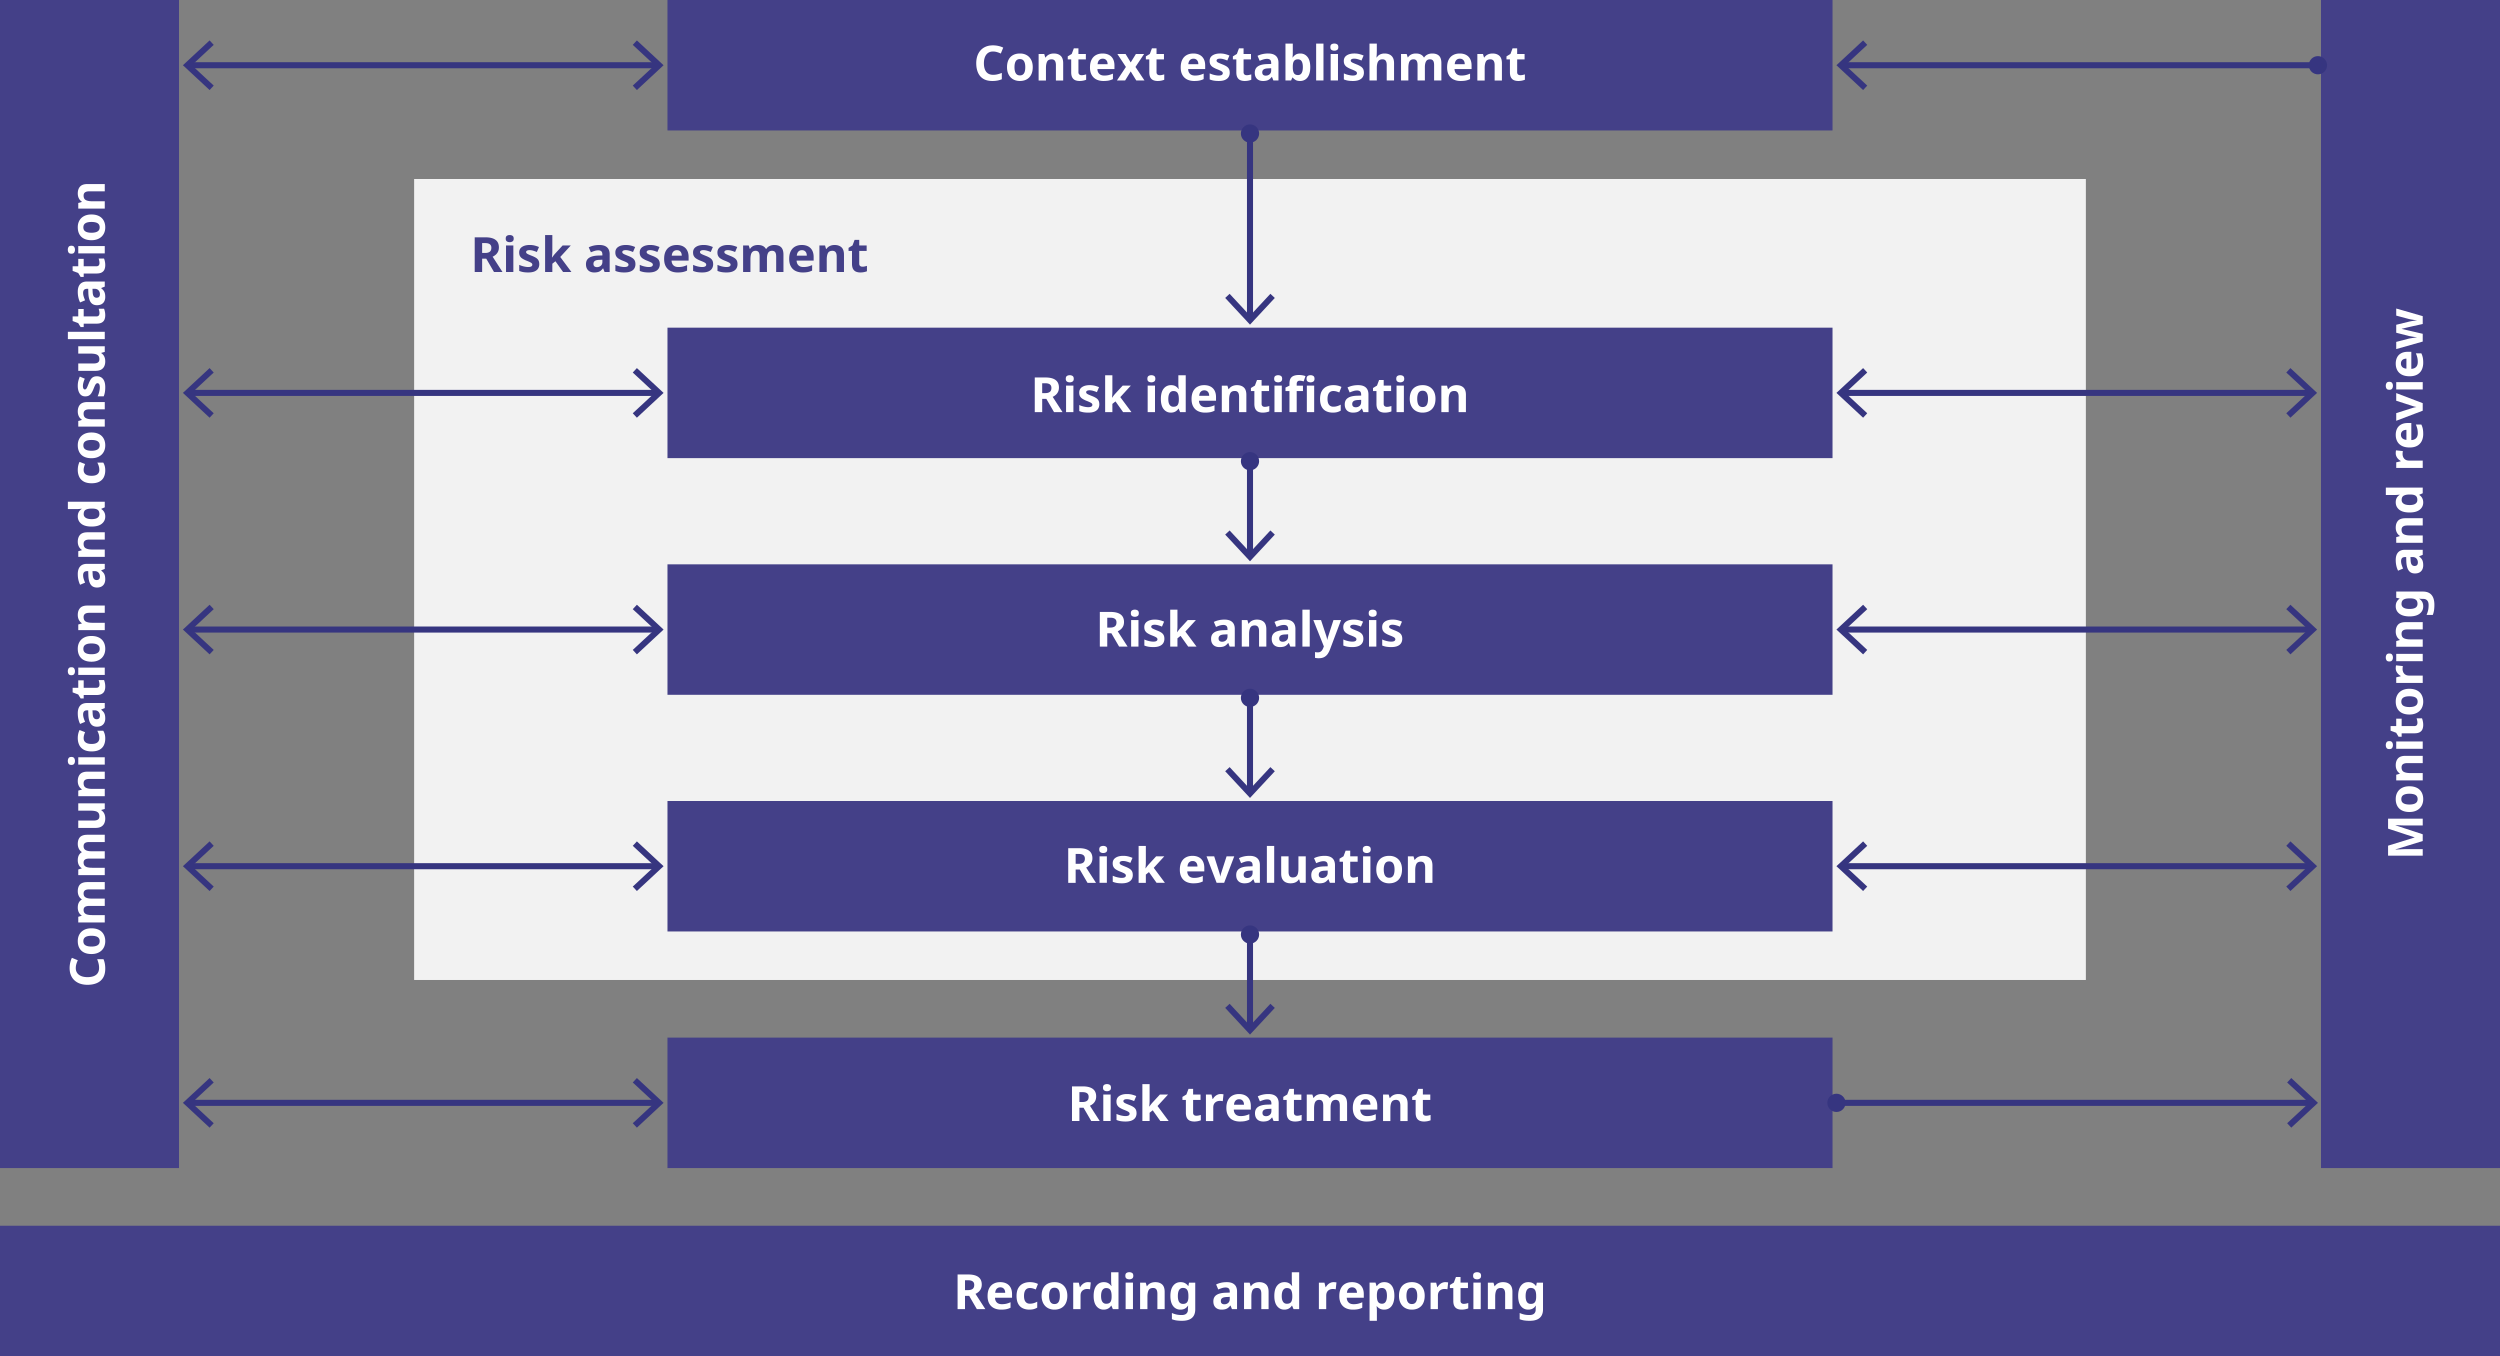 <svg xmlns="http://www.w3.org/2000/svg" width="824" height="447" viewBox="0 0 824 447"><rect x="0" y="0" width="824" height="447" fill="#808080" stroke="none"/><defs><style>.st0{fill:#444088}.st1{fill:#fff}.st3{fill:none;stroke:#363580;stroke-miterlimit:10;stroke-width:2px}.st4{fill:#363580}</style></defs><g id="Grafik"><path fill="#f2f2f2" d="M136.5 59h551v264h-551z"/><path class="st0" d="M220 0h384v43H220zM0 0h59v385H0zM220 108h384v43H220zM220 186h384v43H220zM220 264h384v43H220zM220 342h384v43H220zM0 404h824v43H0zM765 0h59v385h-59z"/><path class="st3" d="M216.546 21.5H62.454"/><path class="st4" d="M209.919 13.32l-1.364 1.465 7.223 6.713-7.223 6.715 1.364 1.465 8.796-8.18-8.796-8.178zM69.081 13.32l1.364 1.465-7.223 6.713 7.223 6.715-1.364 1.465-8.796-8.18 8.796-8.178z"/><path class="st3" d="M216.546 129.5H62.454"/><path class="st4" d="M209.919 121.32l-1.364 1.465 7.223 6.713-7.223 6.715 1.364 1.465 8.796-8.18-8.796-8.178zM69.081 121.32l1.364 1.465-7.223 6.713 7.223 6.715-1.364 1.465-8.796-8.18 8.796-8.178z"/><path class="st3" d="M216.546 207.5H62.454"/><path class="st4" d="M209.919 199.32l-1.364 1.465 7.223 6.713-7.223 6.715 1.364 1.465 8.796-8.18-8.796-8.178zM69.081 199.32l1.364 1.465-7.223 6.713 7.223 6.715-1.364 1.465-8.796-8.18 8.796-8.178z"/><path class="st3" d="M216.546 285.5H62.454"/><path class="st4" d="M209.919 277.32l-1.364 1.465 7.223 6.713-7.223 6.715 1.364 1.465 8.796-8.18-8.796-8.178zM69.081 277.32l1.364 1.465-7.223 6.713 7.223 6.715-1.364 1.465-8.796-8.18 8.796-8.178z"/><path class="st3" d="M216.546 363.5H62.454"/><path class="st4" d="M209.919 355.32l-1.364 1.465 7.223 6.713-7.223 6.715 1.364 1.465 8.796-8.18-8.796-8.178zM69.081 355.32l1.364 1.465-7.223 6.713 7.223 6.715-1.364 1.465-8.796-8.18 8.796-8.178z"/><g><path class="st3" d="M764.143 21.5H607.454"/><circle class="st4" cx="763.992" cy="21.5" r="3.008"/><path class="st4" d="M614.081 13.32l1.364 1.465-7.223 6.713 7.223 6.715-1.364 1.465-8.796-8.18 8.796-8.178z"/></g><g><path class="st3" d="M412 43.857v60.974"/><circle class="st4" cx="412" cy="44.008" r="3.008"/><path class="st4" d="M403.82 98.204l1.465-1.364 6.713 7.223 6.715-7.223 1.465 1.364-8.18 8.796-8.178-8.796z"/></g><g><path class="st3" d="M412 151.857v30.974"/><circle class="st4" cx="412" cy="152.008" r="3.008"/><path class="st4" d="M403.82 176.204l1.465-1.364 6.713 7.223 6.715-7.223 1.465 1.364-8.18 8.796-8.178-8.796z"/></g><g><path class="st3" d="M412 229.857v30.974"/><circle class="st4" cx="412" cy="230.008" r="3.008"/><path class="st4" d="M403.82 254.204l1.465-1.364 6.713 7.223 6.715-7.223 1.465 1.364-8.18 8.796-8.178-8.796z"/></g><g><path class="st3" d="M412 307.857v30.974"/><circle class="st4" cx="412" cy="308.008" r="3.008"/><path class="st4" d="M403.82 332.204l1.465-1.364 6.713 7.223 6.715-7.223 1.465 1.364-8.18 8.796-8.178-8.796z"/></g><g><path class="st3" d="M605.143 363.5h156.688"/><circle class="st4" cx="605.293" cy="363.5" r="3.008"/><path class="st4" d="M755.204 371.68l-1.364-1.465 7.223-6.713-7.223-6.715 1.364-1.465 8.796 8.18-8.796 8.178z"/></g><g><path class="st3" d="M761.546 129.5H607.454"/><path class="st4" d="M754.919 121.32l-1.364 1.465 7.223 6.713-7.223 6.715 1.364 1.465 8.796-8.18-8.796-8.178zM614.081 121.32l1.364 1.465-7.223 6.713 7.223 6.715-1.364 1.465-8.796-8.18 8.796-8.178z"/></g><g><path class="st3" d="M761.546 207.5H607.454"/><path class="st4" d="M754.919 199.32l-1.364 1.465 7.223 6.713-7.223 6.715 1.364 1.465 8.796-8.18-8.796-8.178zM614.081 199.32l1.364 1.465-7.223 6.713 7.223 6.715-1.364 1.465-8.796-8.18 8.796-8.178z"/></g><g><path class="st3" d="M761.546 285.5H607.454"/><path class="st4" d="M754.919 277.32l-1.364 1.465 7.223 6.713-7.223 6.715 1.364 1.465 8.796-8.18-8.796-8.178zM614.081 277.32l1.364 1.465-7.223 6.713 7.223 6.715-1.364 1.465-8.796-8.18 8.796-8.178z"/></g></g><g id="EN"><path class="st0" d="M159.969 78.221c1.004 0 1.836.125 2.496.376.662.251 1.155.621 1.48 1.112.325.49.488 1.104.488 1.84 0 .512-.091.965-.271 1.359-.182.395-.428.73-.736 1.008a4.15 4.15 0 01-1.057.688l3.248 5.04h-2.8l-2.544-4.384h-1.359v4.384h-2.449V78.22h3.504zm-.047 1.904h-1.008v3.248h1.008c.65 0 1.151-.134 1.504-.4.352-.267.527-.704.527-1.312 0-.341-.072-.623-.216-.848-.144-.224-.365-.395-.664-.512-.298-.117-.683-.176-1.151-.176zM168.002 77.469c.352 0 .658.082.92.248.261.165.392.478.392.936 0 .438-.131.742-.392.912a1.643 1.643 0 01-.92.256c-.363 0-.672-.085-.928-.256-.257-.17-.385-.475-.385-.912 0-.458.128-.771.385-.936.256-.166.564-.248.928-.248zm1.199 3.439v8.736h-2.416v-8.736h2.416zM177.745 87.068c0 .555-.13 1.037-.392 1.448s-.659.728-1.192.952c-.533.224-1.21.336-2.032.336-.618 0-1.162-.04-1.632-.12s-.923-.21-1.36-.392v-2c.47.224.977.399 1.521.527s1.013.192 1.408.192c.49 0 .845-.069 1.063-.208s.328-.325.328-.561a.639.639 0 00-.168-.432c-.111-.128-.309-.262-.592-.4s-.686-.309-1.208-.512a7.891 7.891 0 01-1.312-.664 2.32 2.32 0 01-.793-.824c-.176-.319-.264-.72-.264-1.199 0-.801.317-1.411.952-1.832.634-.422 1.475-.633 2.521-.633.564 0 1.09.06 1.576.177.484.117.979.282 1.479.495l-.704 1.648a8.635 8.635 0 00-1.248-.447 4.33 4.33 0 00-1.137-.177c-.361 0-.645.056-.848.168-.202.112-.304.27-.304.472 0 .15.056.283.168.4s.31.24.593.368c.281.128.68.294 1.191.496.522.202.963.419 1.32.647.357.23.623.507.8.832.176.326.264.739.264 1.24zM182.049 82.925c0 .331-.014.658-.04.983a57.89 57.89 0 01-.088.984h.032a21.227 21.227 0 01.672-.896c.117-.148.24-.293.368-.432l2.448-2.656h2.688l-3.472 3.792 3.68 4.944h-2.752l-2.513-3.536-1.023.816v2.72h-2.384v-12.16h2.384v5.44zM197.568 80.748c1.1 0 1.937.26 2.513.776.576.518.864 1.283.864 2.296v5.824h-1.68l-.465-1.184h-.063a4.503 4.503 0 01-.761.768c-.262.203-.562.35-.903.439a4.916 4.916 0 01-1.248.137c-.513 0-.971-.099-1.376-.296a2.202 2.202 0 01-.96-.904c-.235-.405-.353-.917-.353-1.536 0-.917.331-1.605.992-2.063.662-.459 1.648-.715 2.96-.769l1.456-.048v-.272c0-.521-.117-.888-.352-1.096s-.566-.312-.992-.312c-.395 0-.801.063-1.217.191s-.826.283-1.231.464l-.704-1.647c.459-.234.984-.421 1.576-.56s1.24-.209 1.943-.209zm.065 4.897c-.758.021-1.285.145-1.584.368s-.447.538-.447.944c0 .373.104.647.312.823.208.177.487.265.84.265.501 0 .925-.149 1.272-.448.346-.299.52-.726.52-1.28v-.72l-.912.048zM209.441 87.068c0 .555-.131 1.037-.393 1.448s-.658.728-1.191.952c-.533.224-1.211.336-2.032.336-.618 0-1.163-.04-1.632-.12-.47-.08-.923-.21-1.36-.392v-2c.47.224.976.399 1.521.527.543.128 1.013.192 1.408.192.49 0 .845-.069 1.063-.208.218-.139.327-.325.327-.561a.634.634 0 00-.168-.432c-.111-.128-.309-.262-.592-.4a16.33 16.33 0 00-1.207-.512 7.813 7.813 0 01-1.312-.664 2.325 2.325 0 01-.792-.824c-.176-.319-.265-.72-.265-1.199 0-.801.318-1.411.953-1.832.634-.422 1.475-.633 2.52-.633.565 0 1.09.06 1.576.177a9.49 9.49 0 011.48.495l-.705 1.648a8.55 8.55 0 00-1.248-.447 4.317 4.317 0 00-1.136-.177c-.362 0-.646.056-.848.168s-.304.27-.304.472c0 .15.056.283.168.4.111.117.309.24.592.368.282.128.68.294 1.191.496.523.202.963.419 1.32.647.357.23.624.507.801.832.176.326.264.739.264 1.24zM217.473 87.068c0 .555-.13 1.037-.392 1.448-.261.411-.659.728-1.192.952-.533.224-1.21.336-2.031.336-.619 0-1.163-.04-1.633-.12a6.26 6.26 0 01-1.359-.392v-2c.469.224.977.399 1.52.527.545.128 1.014.192 1.408.192.49 0 .846-.069 1.064-.208s.328-.325.328-.561a.644.644 0 00-.168-.432c-.112-.128-.31-.262-.592-.4a16.259 16.259 0 00-1.209-.512 7.93 7.93 0 01-1.312-.664 2.316 2.316 0 01-.792-.824c-.176-.319-.264-.72-.264-1.199 0-.801.316-1.411.951-1.832.635-.422 1.475-.633 2.521-.633.565 0 1.091.06 1.576.177s.979.282 1.479.495l-.703 1.648a8.635 8.635 0 00-1.248-.447 4.342 4.342 0 00-1.137-.177c-.362 0-.646.056-.848.168-.203.112-.305.27-.305.472 0 .15.057.283.168.4.113.117.311.24.593.368s.68.294 1.192.496a7.51 7.51 0 011.319.647c.357.23.624.507.8.832.176.326.264.739.264 1.24zM223.041 80.748c.811 0 1.51.152 2.096.457a3.14 3.14 0 011.353 1.344c.314.592.472 1.314.472 2.168v1.168h-5.615c.021.661.223 1.182.607 1.56.384.379.934.568 1.648.568.543 0 1.039-.054 1.487-.16s.907-.267 1.376-.479v1.808c-.427.214-.877.37-1.352.472s-1.064.152-1.768.152c-.865 0-1.631-.16-2.297-.48a3.574 3.574 0 01-1.576-1.479c-.384-.667-.576-1.501-.576-2.504 0-1.024.174-1.875.521-2.552.347-.678.832-1.188 1.456-1.528.624-.342 1.347-.513 2.168-.513zm.064 1.713c-.48 0-.87.151-1.168.455-.299.305-.475.756-.528 1.353h3.296c0-.353-.059-.661-.176-.928s-.297-.48-.536-.641c-.24-.159-.536-.239-.888-.239zM235.057 87.068c0 .555-.131 1.037-.393 1.448-.261.411-.658.728-1.191.952-.533.224-1.211.336-2.031.336-.619 0-1.164-.04-1.633-.12s-.922-.21-1.359-.392v-2c.469.224.976.399 1.52.527s1.014.192 1.408.192c.49 0 .846-.069 1.064-.208.218-.139.327-.325.327-.561 0-.16-.056-.304-.168-.432s-.31-.262-.592-.4-.686-.309-1.208-.512a7.852 7.852 0 01-1.312-.664 2.322 2.322 0 01-.791-.824c-.176-.319-.265-.72-.265-1.199 0-.801.317-1.411.952-1.832.635-.422 1.475-.633 2.52-.633.566 0 1.091.06 1.576.177s.979.282 1.48.495l-.704 1.648a8.55 8.55 0 00-1.248-.447 4.33 4.33 0 00-1.136-.177c-.363 0-.646.056-.848.168-.203.112-.305.27-.305.472 0 .15.057.283.168.4.112.117.31.24.592.368.283.128.68.294 1.192.496.522.202.962.419 1.319.647.357.23.625.507.801.832.176.326.264.739.264 1.24zM243.088 87.068c0 .555-.13 1.037-.392 1.448-.261.411-.659.728-1.192.952-.533.224-1.21.336-2.031.336-.619 0-1.163-.04-1.633-.12a6.26 6.26 0 01-1.359-.392v-2c.469.224.977.399 1.52.527.545.128 1.014.192 1.408.192.49 0 .846-.069 1.064-.208s.328-.325.328-.561a.644.644 0 00-.168-.432c-.112-.128-.31-.262-.592-.4a16.259 16.259 0 00-1.209-.512 7.93 7.93 0 01-1.312-.664 2.316 2.316 0 01-.792-.824c-.176-.319-.264-.72-.264-1.199 0-.801.316-1.411.951-1.832.635-.422 1.475-.633 2.521-.633.565 0 1.091.06 1.576.177s.979.282 1.479.495l-.703 1.648a8.635 8.635 0 00-1.248-.447 4.342 4.342 0 00-1.137-.177c-.362 0-.646.056-.848.168-.203.112-.305.27-.305.472 0 .15.057.283.168.4.113.117.311.24.593.368s.68.294 1.192.496a7.51 7.51 0 011.319.647c.357.23.624.507.8.832.176.326.264.739.264 1.24zM255.185 80.748c1.003 0 1.761.251 2.272.752.512.502.768 1.318.768 2.448v5.696h-2.4v-5.088c0-.672-.111-1.154-.336-1.448-.224-.293-.56-.44-1.008-.44-.619 0-1.056.228-1.312.681-.257.453-.384 1.096-.384 1.928v4.368h-2.416v-5.088c0-.438-.049-.795-.145-1.072s-.24-.482-.432-.615c-.192-.134-.438-.201-.736-.201-.438 0-.781.112-1.031.337-.252.224-.428.549-.529.976s-.151.949-.151 1.568v4.096h-2.416V80.91h1.856l.352 1.12h.08a2.656 2.656 0 011.504-1.128c.33-.101.699-.152 1.104-.152.65 0 1.192.112 1.625.336.432.225.77.55 1.016.977h.08a2.713 2.713 0 011.119-.984 3.486 3.486 0 011.521-.328zM264.256 80.748c.811 0 1.51.152 2.097.457a3.14 3.14 0 011.353 1.344c.314.592.471 1.314.471 2.168v1.168h-5.615c.021.661.224 1.182.607 1.56.385.379.934.568 1.648.568.544 0 1.04-.054 1.488-.16a7.621 7.621 0 001.375-.479v1.808c-.426.214-.877.37-1.352.472s-1.064.152-1.768.152c-.864 0-1.63-.16-2.297-.48-.666-.319-1.191-.812-1.575-1.479s-.576-1.501-.576-2.504c0-1.024.173-1.875.521-2.552.346-.678.832-1.188 1.455-1.528.625-.342 1.348-.513 2.168-.513zm.064 1.713c-.48 0-.869.151-1.168.455-.299.305-.475.756-.527 1.353h3.295c0-.353-.059-.661-.176-.928s-.296-.48-.535-.641c-.24-.159-.537-.239-.889-.239zM275.072 80.748c.96 0 1.717.254 2.271.761s.832 1.325.832 2.456v5.68h-2.4v-5.088c0-.629-.114-1.102-.344-1.416-.229-.314-.584-.473-1.063-.473-.726 0-1.219.248-1.479.744-.262.496-.393 1.209-.393 2.137v4.096h-2.416v-8.736h1.855l.336 1.168h.097c.192-.287.424-.53.696-.728.271-.197.576-.347.912-.448s.701-.152 1.096-.152zM284.24 87.9c.267 0 .523-.026.768-.08a9.37 9.37 0 00.736-.191v1.775c-.256.107-.573.2-.951.28-.379.08-.793.12-1.24.12-.523 0-.99-.086-1.4-.256-.41-.171-.736-.467-.977-.889-.239-.421-.359-1.005-.359-1.752v-4.208h-1.136v-1.008l1.312-.8.688-1.84h1.521v1.855h2.447v1.792h-2.447v4.208c0 .331.096.579.287.744.192.166.443.248.752.248z"/><g><path class="st1" d="M327.258 16.979c-.459 0-.873.088-1.24.264-.369.176-.68.433-.937.769-.256.336-.45.741-.584 1.216s-.2 1.016-.2 1.624c0 .8.112 1.485.336 2.056.225.571.562 1.006 1.016 1.304.454.299 1.021.448 1.705.448.501 0 .984-.059 1.447-.176.465-.117.931-.267 1.4-.448v2.08c-.48.203-.968.35-1.464.439a9.21 9.21 0 01-1.656.137c-1.216 0-2.216-.242-3-.729-.784-.484-1.365-1.17-1.743-2.056-.379-.886-.568-1.909-.568-3.072 0-.864.119-1.655.359-2.376.24-.72.595-1.341 1.064-1.863a4.775 4.775 0 011.729-1.217c.682-.287 1.471-.432 2.367-.432.565 0 1.139.062 1.721.184.58.123 1.133.312 1.655.568l-.8 1.952a9.13 9.13 0 00-1.225-.472 4.643 4.643 0 00-1.383-.2zM340.393 22.147c0 .726-.098 1.37-.295 1.936a3.878 3.878 0 01-.849 1.425 3.637 3.637 0 01-1.336.879c-.522.203-1.114.305-1.776.305a4.557 4.557 0 01-1.695-.305 3.743 3.743 0 01-1.328-.879 4.1 4.1 0 01-.881-1.425c-.213-.565-.319-1.21-.319-1.936 0-.971.171-1.792.513-2.464a3.484 3.484 0 011.471-1.528c.641-.347 1.403-.521 2.289-.521.82 0 1.546.174 2.176.521.629.347 1.125.856 1.488 1.528.361.672.543 1.493.543 2.464zm-6.016 0c0 .565.062 1.051.184 1.456.123.405.314.715.576.928s.605.32 1.032.32c.416 0 .755-.107 1.017-.32.261-.213.45-.522.567-.928.118-.405.177-.891.177-1.456 0-.576-.062-1.062-.185-1.456s-.312-.696-.567-.904c-.257-.208-.598-.312-1.024-.312-.619 0-1.069.229-1.353.688-.282.459-.424 1.12-.424 1.984zM347.321 17.635c.96 0 1.718.254 2.272.761.554.507.832 1.325.832 2.456v5.68h-2.4v-5.088c0-.629-.115-1.102-.344-1.416-.23-.314-.584-.473-1.064-.473-.726 0-1.219.248-1.48.744s-.392 1.209-.392 2.137v4.096h-2.416v-8.736h1.856l.336 1.168h.096c.191-.287.424-.53.695-.728.272-.197.576-.347.912-.448s.701-.152 1.097-.152zM356.489 24.787c.267 0 .522-.026.768-.08.245-.053.491-.117.736-.191v1.775c-.257.107-.573.2-.952.28s-.792.12-1.24.12c-.522 0-.989-.086-1.4-.256-.41-.171-.735-.467-.976-.889-.239-.421-.36-1.005-.36-1.752v-4.208h-1.135v-1.008l1.312-.8.688-1.84h1.52v1.855h2.447v1.792h-2.447v4.208c0 .331.096.579.287.744.193.166.443.248.753.248zM363.4 17.635c.811 0 1.51.152 2.097.457a3.14 3.14 0 011.353 1.344c.314.592.471 1.314.471 2.168v1.168h-5.615c.021.661.224 1.182.607 1.56.385.379.934.568 1.648.568.544 0 1.04-.054 1.488-.16a7.621 7.621 0 001.375-.479v1.808c-.426.214-.877.37-1.352.472s-1.064.152-1.768.152c-.864 0-1.63-.16-2.297-.48-.666-.319-1.191-.812-1.575-1.479s-.576-1.501-.576-2.504c0-1.024.173-1.875.521-2.552.346-.678.832-1.188 1.455-1.528.625-.342 1.348-.513 2.168-.513zm.065 1.713c-.48 0-.869.151-1.168.455-.299.305-.475.756-.527 1.353h3.295c0-.353-.059-.661-.176-.928s-.296-.48-.535-.641c-.24-.159-.537-.239-.889-.239zM371.097 22.067l-2.815-4.272h2.703l1.696 2.784 1.712-2.784h2.704l-2.849 4.272 2.977 4.464h-2.704l-1.84-2.992-1.84 2.992h-2.704l2.96-4.464zM382.232 24.787c.267 0 .523-.026.768-.08a9.37 9.37 0 00.736-.191v1.775c-.256.107-.573.2-.951.28-.379.08-.793.12-1.24.12-.523 0-.99-.086-1.4-.256-.41-.171-.736-.467-.977-.889-.239-.421-.359-1.005-.359-1.752v-4.208h-1.136v-1.008l1.312-.8.688-1.84h1.521v1.855h2.447v1.792h-2.447v4.208c0 .331.096.579.287.744.192.166.443.248.752.248zM393.305 17.635c.811 0 1.509.152 2.096.457.586.304 1.037.752 1.352 1.344s.473 1.314.473 2.168v1.168h-5.616c.021.661.224 1.182.608 1.56.383.379.933.568 1.647.568a6.45 6.45 0 001.487-.16 7.612 7.612 0 001.377-.479v1.808c-.428.214-.878.37-1.353.472s-1.063.152-1.768.152c-.864 0-1.63-.16-2.296-.48a3.564 3.564 0 01-1.576-1.479c-.385-.667-.576-1.501-.576-2.504 0-1.024.174-1.875.52-2.552.348-.678.832-1.188 1.457-1.528.623-.342 1.346-.513 2.168-.513zm.063 1.713c-.479 0-.87.151-1.168.455-.299.305-.475.756-.528 1.353h3.297c0-.353-.059-.661-.177-.928a1.464 1.464 0 00-.536-.641c-.24-.159-.535-.239-.888-.239zM405.32 23.955c0 .555-.131 1.037-.393 1.448s-.658.728-1.191.952c-.533.224-1.211.336-2.032.336-.618 0-1.163-.04-1.632-.12-.47-.08-.923-.21-1.36-.392v-2c.47.224.976.399 1.521.527.543.128 1.013.192 1.408.192.49 0 .845-.069 1.063-.208.218-.139.327-.325.327-.561a.634.634 0 00-.168-.432c-.111-.128-.309-.262-.592-.4a16.33 16.33 0 00-1.207-.512 7.813 7.813 0 01-1.312-.664 2.325 2.325 0 01-.792-.824c-.176-.319-.265-.72-.265-1.199 0-.801.318-1.411.953-1.832.634-.422 1.475-.633 2.52-.633.565 0 1.09.06 1.576.177a9.49 9.49 0 011.48.495l-.705 1.648a8.55 8.55 0 00-1.248-.447 4.317 4.317 0 00-1.136-.177c-.362 0-.646.056-.848.168s-.304.27-.304.472c0 .15.056.283.168.4.111.117.309.24.592.368.282.128.68.294 1.191.496.523.202.963.419 1.32.647.357.23.624.507.801.832.176.326.264.739.264 1.24zM410.92 24.787c.267 0 .523-.026.768-.08a9.37 9.37 0 00.736-.191v1.775c-.256.107-.573.2-.951.28-.379.08-.793.12-1.24.12-.523 0-.99-.086-1.4-.256-.41-.171-.736-.467-.977-.889-.239-.421-.359-1.005-.359-1.752v-4.208h-1.136v-1.008l1.312-.8.688-1.84h1.521v1.855h2.447v1.792h-2.447v4.208c0 .331.096.579.287.744.192.166.443.248.752.248zM418.008 17.635c1.098 0 1.936.26 2.512.776.576.518.864 1.283.864 2.296v5.824h-1.681l-.463-1.184h-.064a4.573 4.573 0 01-.76.768c-.262.203-.562.35-.904.439a4.916 4.916 0 01-1.248.137c-.512 0-.971-.099-1.376-.296s-.726-.499-.96-.904-.352-.917-.352-1.536c0-.917.33-1.605.991-2.063.661-.459 1.647-.715 2.96-.769l1.456-.048v-.272c0-.521-.117-.888-.353-1.096-.234-.208-.564-.312-.991-.312-.396 0-.8.063-1.216.191s-.827.283-1.232.464l-.704-1.647a6.97 6.97 0 011.576-.56 8.508 8.508 0 011.944-.209zm.064 4.896c-.758.021-1.286.145-1.585.368-.298.224-.448.538-.448.944 0 .373.104.647.312.823.208.177.488.265.84.265.502 0 .926-.149 1.271-.448.348-.299.521-.726.521-1.28v-.72l-.911.048zM426.104 17.203c0 .331-.008.646-.023.944-.017.299-.041.56-.072.784h.096c.234-.363.549-.67.943-.92.395-.251.907-.377 1.537-.377.971 0 1.76.382 2.367 1.145.608.763.912 1.886.912 3.368 0 .991-.139 1.827-.416 2.504-.277.678-.67 1.187-1.176 1.528-.507.341-1.091.512-1.752.512-.641 0-1.145-.115-1.512-.344a3.753 3.753 0 01-.904-.761h-.16l-.4.944h-1.855V14.37h2.416v2.832zm1.695 2.352c-.404 0-.732.086-.983.257s-.433.429-.544.775-.168.798-.168 1.353v.288c0 .821.125 1.445.376 1.872.251.426.701.64 1.353.64.521 0 .917-.224 1.184-.672s.4-1.099.4-1.952c0-.843-.131-1.48-.393-1.912s-.67-.648-1.225-.648zM436.216 26.531H433.8v-12.16h2.416v12.16zM439.799 14.355c.353 0 .659.082.92.248.262.165.393.478.393.936 0 .438-.131.742-.393.912a1.639 1.639 0 01-.92.256c-.362 0-.672-.085-.928-.256-.256-.17-.384-.475-.384-.912 0-.458.128-.771.384-.936.256-.166.565-.248.928-.248zm1.201 3.44v8.736h-2.416v-8.736H441zM449.543 23.955c0 .555-.13 1.037-.392 1.448-.261.411-.659.728-1.192.952-.533.224-1.21.336-2.031.336-.619 0-1.163-.04-1.633-.12a6.26 6.26 0 01-1.359-.392v-2c.469.224.977.399 1.52.527.545.128 1.014.192 1.408.192.49 0 .846-.069 1.064-.208s.328-.325.328-.561a.644.644 0 00-.168-.432c-.112-.128-.31-.262-.592-.4a16.259 16.259 0 00-1.209-.512 7.93 7.93 0 01-1.312-.664 2.316 2.316 0 01-.792-.824c-.176-.319-.264-.72-.264-1.199 0-.801.316-1.411.951-1.832.635-.422 1.475-.633 2.521-.633.565 0 1.091.06 1.576.177s.979.282 1.479.495l-.703 1.648a8.635 8.635 0 00-1.248-.447 4.342 4.342 0 00-1.137-.177c-.362 0-.646.056-.848.168-.203.112-.305.27-.305.472 0 .15.057.283.168.4.113.117.311.24.593.368s.68.294 1.192.496a7.51 7.51 0 011.319.647c.357.23.624.507.8.832.176.326.264.739.264 1.24zM453.799 16.819c0 .47-.014.883-.039 1.24-.027.357-.051.643-.072.855h.128c.192-.31.416-.554.672-.735s.542-.317.856-.408.647-.137 1-.137c.629 0 1.178.112 1.647.336.47.225.835.568 1.097 1.032.261.464.392 1.075.392 1.832v5.696h-2.416v-5.088c0-.629-.112-1.102-.336-1.416s-.576-.473-1.056-.473c-.471 0-.84.112-1.112.337-.272.224-.467.549-.585.976-.117.427-.176.949-.176 1.568v4.096h-2.416V14.37h2.416v2.448zM472.039 17.635c1.002 0 1.76.251 2.271.752.513.502.769 1.318.769 2.448v5.696h-2.399v-5.088c0-.672-.112-1.154-.336-1.448-.225-.293-.561-.44-1.008-.44-.619 0-1.057.228-1.312.681s-.385 1.096-.385 1.928v4.368h-2.416v-5.088c0-.438-.047-.795-.144-1.072-.096-.277-.239-.482-.432-.615-.192-.134-.438-.201-.736-.201-.438 0-.781.112-1.032.337-.25.224-.426.549-.527.976s-.152.949-.152 1.568v4.096h-2.416v-8.736h1.855l.353 1.12h.08c.171-.267.382-.496.632-.688.25-.192.541-.339.872-.44s.698-.152 1.104-.152c.65 0 1.191.112 1.623.336.433.225.771.55 1.017.977h.08a2.716 2.716 0 011.12-.984 3.479 3.479 0 011.52-.328zM481.111 17.635c.811 0 1.509.152 2.096.457.586.304 1.037.752 1.352 1.344s.473 1.314.473 2.168v1.168h-5.616c.021.661.224 1.182.608 1.56.383.379.933.568 1.647.568a6.45 6.45 0 001.487-.16 7.612 7.612 0 001.377-.479v1.808c-.428.214-.878.37-1.353.472s-1.063.152-1.768.152c-.864 0-1.63-.16-2.296-.48a3.564 3.564 0 01-1.576-1.479c-.385-.667-.576-1.501-.576-2.504 0-1.024.174-1.875.52-2.552.348-.678.832-1.188 1.457-1.528.623-.342 1.346-.513 2.168-.513zm.064 1.713c-.479 0-.87.151-1.168.455-.299.305-.475.756-.528 1.353h3.297c0-.353-.059-.661-.177-.928a1.464 1.464 0 00-.536-.641c-.24-.159-.535-.239-.888-.239zM491.927 17.635c.96 0 1.718.254 2.272.761.554.507.832 1.325.832 2.456v5.68h-2.4v-5.088c0-.629-.115-1.102-.344-1.416-.23-.314-.584-.473-1.064-.473-.726 0-1.219.248-1.48.744s-.392 1.209-.392 2.137v4.096h-2.416v-8.736h1.856l.336 1.168h.096c.191-.287.424-.53.695-.728.272-.197.576-.347.912-.448s.701-.152 1.097-.152zM501.096 24.787c.266 0 .521-.026.768-.08.245-.053.49-.117.736-.191v1.775a5.995 5.995 0 01-2.192.4c-.522 0-.989-.086-1.4-.256-.411-.171-.735-.467-.976-.889-.24-.421-.36-1.005-.36-1.752v-4.208h-1.136v-1.008l1.312-.8.688-1.84h1.52v1.855h2.448v1.792h-2.448v4.208c0 .331.096.579.288.744.192.166.442.248.753.248z"/></g><g><path class="st1" d="M344.561 124.416c1.003 0 1.835.125 2.496.376.662.251 1.154.621 1.48 1.112.324.49.488 1.104.488 1.84 0 .512-.092.965-.272 1.359-.182.395-.427.73-.736 1.008-.31.278-.661.508-1.056.688l3.248 5.04h-2.801l-2.543-4.384h-1.36v4.384h-2.448v-11.424h3.504zm-.048 1.904h-1.008v3.248h1.008c.65 0 1.151-.134 1.504-.4s.528-.704.528-1.312c0-.341-.072-.623-.217-.848-.144-.224-.365-.395-.664-.512-.298-.117-.682-.176-1.151-.176zM352.592 123.664c.353 0 .659.082.92.248.262.165.393.478.393.936 0 .438-.131.742-.393.912a1.639 1.639 0 01-.92.256c-.362 0-.672-.085-.928-.256-.256-.17-.384-.475-.384-.912 0-.458.128-.771.384-.936.256-.166.565-.248.928-.248zm1.201 3.44v8.736h-2.416v-8.736h2.416zM362.336 133.264c0 .555-.13 1.037-.392 1.448-.261.411-.659.728-1.192.952-.533.224-1.21.336-2.031.336-.619 0-1.163-.04-1.633-.12a6.26 6.26 0 01-1.359-.392v-2c.469.224.977.399 1.52.527.545.128 1.014.192 1.408.192.49 0 .846-.069 1.064-.208s.328-.325.328-.561a.644.644 0 00-.168-.432c-.112-.128-.31-.262-.592-.4a16.259 16.259 0 00-1.209-.512 7.93 7.93 0 01-1.312-.664 2.316 2.316 0 01-.792-.824c-.176-.319-.264-.72-.264-1.199 0-.801.316-1.411.951-1.832.635-.422 1.475-.633 2.521-.633.565 0 1.091.06 1.576.177s.979.282 1.479.495l-.703 1.648a8.635 8.635 0 00-1.248-.447 4.342 4.342 0 00-1.137-.177c-.362 0-.646.056-.848.168-.203.112-.305.27-.305.472 0 .15.057.283.168.4.113.117.311.24.593.368s.68.294 1.192.496a7.51 7.51 0 011.319.647c.357.23.624.507.8.832.176.326.264.739.264 1.24zM366.641 129.12c0 .331-.014.658-.04.983a57.89 57.89 0 01-.088.984h.032a21.227 21.227 0 01.672-.896c.117-.148.24-.293.368-.432l2.448-2.656h2.688l-3.472 3.792 3.68 4.944h-2.752l-2.513-3.536-1.023.816v2.72h-2.384v-12.16h2.384v5.44zM379.488 123.664c.352 0 .658.082.92.248.262.165.393.478.393.936 0 .438-.131.742-.393.912a1.643 1.643 0 01-.92.256c-.363 0-.672-.085-.928-.256-.256-.17-.385-.475-.385-.912 0-.458.129-.771.385-.936.256-.166.564-.248.928-.248zm1.2 3.44v8.736h-2.416v-8.736h2.416zM385.904 136c-.961 0-1.747-.381-2.36-1.145-.613-.762-.92-1.885-.92-3.367 0-1.504.31-2.638.929-3.4.617-.763 1.429-1.145 2.432-1.145.416 0 .775.057 1.08.168.304.112.567.265.791.457.225.191.416.41.576.655h.08a10.399 10.399 0 01-.088-.808 12.818 12.818 0 01-.039-.952v-2.784h2.432v12.16h-1.856l-.479-1.136h-.096a2.66 2.66 0 01-1.37 1.12 3.19 3.19 0 01-1.111.176zm.848-1.936c.661 0 1.125-.189 1.393-.568.266-.379.399-.957.399-1.736v-.256c0-.843-.128-1.488-.384-1.936-.256-.448-.73-.673-1.424-.673-.523 0-.932.225-1.225.673-.293.447-.439 1.098-.439 1.951s.146 1.491.439 1.912c.293.422.707.633 1.24.633zM396.881 126.943c.811 0 1.509.152 2.096.457.586.304 1.037.752 1.352 1.344s.473 1.314.473 2.168v1.168h-5.616c.021.661.224 1.182.608 1.56.383.379.933.568 1.647.568a6.45 6.45 0 001.487-.16 7.612 7.612 0 001.377-.479v1.808c-.428.214-.878.37-1.353.472s-1.063.152-1.768.152c-.864 0-1.63-.16-2.296-.48a3.564 3.564 0 01-1.576-1.479c-.385-.667-.576-1.501-.576-2.504 0-1.024.174-1.875.52-2.552.348-.678.832-1.188 1.457-1.528.623-.342 1.346-.513 2.168-.513zm.063 1.713c-.479 0-.87.151-1.168.455-.299.305-.475.756-.528 1.353h3.297c0-.353-.059-.661-.177-.928a1.464 1.464 0 00-.536-.641c-.24-.159-.535-.239-.888-.239zM407.696 126.943c.96 0 1.718.254 2.272.761.554.507.832 1.325.832 2.456v5.68h-2.4v-5.088c0-.629-.115-1.102-.344-1.416-.23-.314-.584-.473-1.064-.473-.726 0-1.219.248-1.48.744s-.392 1.209-.392 2.137v4.096h-2.416v-8.736h1.856l.336 1.168h.096c.191-.287.424-.53.695-.728.272-.197.576-.347.912-.448s.701-.152 1.097-.152zM416.863 134.096c.267 0 .523-.026.768-.08a9.37 9.37 0 00.736-.191v1.775c-.256.107-.573.2-.951.28-.379.08-.793.12-1.24.12-.523 0-.99-.086-1.4-.256-.41-.171-.736-.467-.977-.889-.239-.421-.359-1.005-.359-1.752v-4.208h-1.136v-1.008l1.312-.8.688-1.84h1.521v1.855h2.447v1.792h-2.447v4.208c0 .331.096.579.287.744.192.166.443.248.752.248zM421.279 123.664c.353 0 .659.082.92.248.262.165.393.478.393.936 0 .438-.131.742-.393.912a1.639 1.639 0 01-.92.256c-.362 0-.672-.085-.928-.256-.256-.17-.384-.475-.384-.912 0-.458.128-.771.384-.936.256-.166.565-.248.928-.248zm1.201 3.44v8.736h-2.416v-8.736h2.416zM429.455 128.896h-2.063v6.944h-2.384v-6.944h-1.312v-1.151l1.312-.641v-.64c0-.747.125-1.325.375-1.736.251-.41.609-.701 1.072-.872.465-.17 1.011-.256 1.641-.256.469 0 .893.038 1.271.112.379.075.686.16.92.256l-.607 1.744a9.2 9.2 0 00-.592-.152 3.384 3.384 0 00-.736-.071c-.331 0-.574.102-.729.304s-.231.458-.231.768v.544h2.063v1.792zm2.496-5.232c.353 0 .658.082.92.248.262.165.393.478.393.936 0 .438-.131.742-.393.912a1.641 1.641 0 01-.92.256c-.362 0-.672-.085-.928-.256-.256-.17-.384-.475-.384-.912 0-.458.128-.771.384-.936.256-.166.565-.248.928-.248zm1.2 3.44v8.736h-2.416v-8.736h2.416zM439.312 136c-.843 0-1.581-.158-2.216-.473s-1.129-.805-1.48-1.472c-.352-.666-.527-1.512-.527-2.536 0-1.077.191-1.951.576-2.624.383-.672.906-1.165 1.567-1.479s1.413-.473 2.256-.473c.513 0 .995.054 1.448.16.453.107.855.251 1.208.433l-.72 1.823a7.62 7.62 0 00-.969-.344 3.612 3.612 0 00-.968-.136c-.416 0-.769.096-1.056.288-.288.191-.507.482-.656.872s-.225.877-.225 1.464c0 .576.075 1.051.225 1.424s.368.653.656.84c.287.188.629.28 1.023.28a4.45 4.45 0 001.297-.185 5.8 5.8 0 001.151-.487v1.968c-.331.203-.704.363-1.12.48s-.906.176-1.472.176zM447.663 126.943c1.099 0 1.937.26 2.513.776.576.518.863 1.283.863 2.296v5.824h-1.68l-.464-1.184h-.063c-.246.309-.5.565-.761.768-.262.203-.562.35-.903.439a4.916 4.916 0 01-1.248.137c-.513 0-.971-.099-1.377-.296a2.205 2.205 0 01-.959-.904c-.235-.405-.353-.917-.353-1.536 0-.917.331-1.605.991-2.063.662-.459 1.648-.715 2.961-.769l1.455-.048v-.272c0-.521-.117-.888-.352-1.096s-.565-.312-.992-.312c-.395 0-.8.063-1.216.191s-.827.283-1.231.464l-.705-1.647a6.97 6.97 0 011.576-.56 8.508 8.508 0 011.944-.209zm.065 4.897c-.758.021-1.286.145-1.585.368-.298.224-.447.538-.447.944 0 .373.104.647.312.823.207.177.487.265.84.265.501 0 .925-.149 1.271-.448s.52-.726.52-1.28v-.72l-.911.048zM457.104 134.096c.266 0 .522-.026.768-.08.246-.053.49-.117.736-.191v1.775c-.256.107-.574.2-.952.28-.379.08-.792.12-1.239.12-.523 0-.99-.086-1.4-.256-.411-.171-.736-.467-.977-.889-.24-.421-.359-1.005-.359-1.752v-4.208h-1.137v-1.008l1.312-.8.688-1.84h1.521v1.855h2.448v1.792h-2.448v4.208c0 .331.096.579.288.744.191.166.442.248.752.248zM461.52 123.664c.352 0 .658.082.92.248.261.165.392.478.392.936 0 .438-.131.742-.392.912a1.643 1.643 0 01-.92.256c-.363 0-.672-.085-.928-.256-.257-.17-.385-.475-.385-.912 0-.458.128-.771.385-.936.256-.166.564-.248.928-.248zm1.199 3.44v8.736h-2.416v-8.736h2.416zM473.135 131.456c0 .726-.098 1.37-.295 1.936a3.878 3.878 0 01-.849 1.425 3.637 3.637 0 01-1.336.879c-.522.203-1.114.305-1.776.305a4.557 4.557 0 01-1.695-.305 3.743 3.743 0 01-1.328-.879 4.1 4.1 0 01-.881-1.425c-.213-.565-.319-1.21-.319-1.936 0-.971.171-1.792.513-2.464a3.484 3.484 0 011.471-1.528c.641-.347 1.403-.521 2.289-.521.82 0 1.546.174 2.176.521.629.347 1.125.856 1.488 1.528.361.672.543 1.493.543 2.464zm-6.016 0c0 .565.062 1.051.184 1.456.123.405.314.715.576.928s.605.32 1.032.32c.416 0 .755-.107 1.017-.32.261-.213.45-.522.567-.928.118-.405.177-.891.177-1.456 0-.576-.062-1.062-.185-1.456s-.312-.696-.567-.904c-.257-.208-.598-.312-1.024-.312-.619 0-1.069.229-1.353.688-.282.459-.424 1.12-.424 1.984zM480.063 126.943c.96 0 1.718.254 2.272.761.554.507.832 1.325.832 2.456v5.68h-2.4v-5.088c0-.629-.115-1.102-.344-1.416-.23-.314-.584-.473-1.064-.473-.726 0-1.219.248-1.48.744s-.392 1.209-.392 2.137v4.096h-2.416v-8.736h1.856l.336 1.168h.096c.191-.287.424-.53.695-.728.272-.197.576-.347.912-.448s.701-.152 1.097-.152z"/></g><g><path class="st1" d="M366.008 201.693c1.004 0 1.836.125 2.496.376.662.251 1.155.621 1.48 1.112.325.49.488 1.104.488 1.84 0 .512-.091.965-.271 1.359-.182.395-.428.73-.736 1.008a4.15 4.15 0 01-1.057.688l3.248 5.04h-2.8l-2.544-4.384h-1.359v4.384h-2.449v-11.424h3.504zm-.047 1.905h-1.008v3.248h1.008c.65 0 1.151-.134 1.504-.4.352-.267.527-.704.527-1.312 0-.341-.072-.623-.216-.848-.144-.224-.365-.395-.664-.512-.298-.117-.683-.176-1.151-.176zM374.041 200.941c.352 0 .658.082.92.248.261.165.392.478.392.936 0 .438-.131.742-.392.912a1.643 1.643 0 01-.92.256c-.363 0-.672-.085-.928-.256-.257-.17-.385-.475-.385-.912 0-.458.128-.771.385-.936.256-.166.564-.248.928-.248zm1.199 3.44v8.736h-2.416v-8.736h2.416zM383.784 210.541c0 .555-.13 1.037-.392 1.448s-.659.728-1.192.952c-.533.224-1.21.336-2.032.336-.618 0-1.162-.04-1.632-.12s-.923-.21-1.36-.392v-2c.47.224.977.399 1.521.527s1.013.192 1.408.192c.49 0 .845-.069 1.063-.208s.328-.325.328-.561a.639.639 0 00-.168-.432c-.111-.128-.309-.262-.592-.4s-.686-.309-1.208-.512a7.891 7.891 0 01-1.312-.664 2.32 2.32 0 01-.793-.824c-.176-.319-.264-.72-.264-1.199 0-.801.317-1.411.952-1.832.634-.422 1.475-.633 2.521-.633.564 0 1.09.06 1.576.177.484.117.979.282 1.479.495l-.704 1.648a8.635 8.635 0 00-1.248-.447 4.33 4.33 0 00-1.137-.177c-.361 0-.645.056-.848.168-.202.112-.304.27-.304.472 0 .15.056.283.168.4s.31.24.593.368c.281.128.68.294 1.191.496.522.202.963.419 1.32.647.357.23.623.507.8.832.176.326.264.739.264 1.24zM388.088 206.397c0 .331-.014.658-.04.983a57.89 57.89 0 01-.088.984h.032a21.227 21.227 0 01.672-.896c.117-.148.24-.293.368-.432l2.448-2.656h2.688l-3.472 3.792 3.68 4.944h-2.752l-2.513-3.536-1.023.816v2.72h-2.384v-12.16h2.384v5.44zM403.607 204.221c1.1 0 1.937.26 2.513.776.576.518.864 1.283.864 2.296v5.824h-1.68l-.465-1.184h-.063a4.503 4.503 0 01-.761.768c-.262.203-.562.35-.903.439a4.916 4.916 0 01-1.248.137c-.513 0-.971-.099-1.376-.296a2.202 2.202 0 01-.96-.904c-.235-.405-.353-.917-.353-1.536 0-.917.331-1.605.992-2.063.662-.459 1.648-.715 2.96-.769l1.456-.048v-.272c0-.521-.117-.888-.352-1.096s-.566-.312-.992-.312c-.395 0-.801.063-1.217.191s-.826.283-1.231.464l-.704-1.647c.459-.234.984-.421 1.576-.56s1.24-.209 1.943-.209zm.065 4.896c-.758.021-1.285.145-1.584.368s-.447.538-.447.944c0 .373.104.647.312.823.208.177.487.265.84.265.501 0 .925-.149 1.272-.448.346-.299.52-.726.52-1.28v-.72l-.912.048zM414.28 204.221c.96 0 1.718.254 2.272.761.554.507.832 1.325.832 2.456v5.68h-2.4v-5.088c0-.629-.115-1.102-.344-1.416-.23-.314-.584-.473-1.064-.473-.726 0-1.219.248-1.48.744s-.392 1.209-.392 2.137v4.096h-2.416v-8.736h1.856l.336 1.168h.096c.191-.287.424-.53.695-.728.272-.197.576-.347.912-.448s.701-.152 1.097-.152zM423.592 204.221c1.099 0 1.936.26 2.512.776.576.518.865 1.283.865 2.296v5.824h-1.681l-.464-1.184h-.064a4.499 4.499 0 01-.76.768c-.262.203-.562.35-.904.439a4.916 4.916 0 01-1.248.137 3.1 3.1 0 01-1.375-.296c-.406-.197-.727-.499-.961-.904s-.352-.917-.352-1.536c0-.917.33-1.605.992-2.063.661-.459 1.647-.715 2.959-.769l1.457-.048v-.272c0-.521-.117-.888-.353-1.096-.234-.208-.565-.312-.991-.312-.396 0-.801.063-1.217.191s-.826.283-1.232.464l-.703-1.647c.459-.234.984-.421 1.576-.56s1.24-.209 1.943-.209zm.064 4.896c-.758.021-1.285.145-1.584.368s-.448.538-.448.944c0 .373.104.647.312.823.209.177.488.265.84.265.502 0 .926-.149 1.272-.448s.521-.726.521-1.28v-.72l-.912.048zM431.688 213.117h-2.416v-12.16h2.416v12.16zM432.872 204.381h2.544l1.648 4.992c.053.16.104.323.152.488.047.165.09.333.127.504s.066.336.088.496h.064c.031-.225.088-.47.168-.736s.157-.518.232-.752l1.615-4.992h2.496l-3.584 9.536c-.234.65-.515 1.202-.84 1.656a3.251 3.251 0 01-1.191 1.032c-.471.234-1.051.352-1.744.352a5.588 5.588 0 01-1.217-.128v-1.903c.117.021.259.042.424.063.166.021.339.032.521.032.331 0 .608-.067.832-.2.224-.134.411-.31.56-.528.15-.219.277-.467.385-.744l.191-.496-3.472-8.672zM449.367 210.541c0 .555-.13 1.037-.392 1.448-.261.411-.659.728-1.192.952-.533.224-1.21.336-2.031.336-.619 0-1.163-.04-1.633-.12a6.26 6.26 0 01-1.359-.392v-2c.469.224.977.399 1.52.527.545.128 1.014.192 1.408.192.49 0 .846-.069 1.064-.208s.328-.325.328-.561a.644.644 0 00-.168-.432c-.112-.128-.31-.262-.592-.4a16.259 16.259 0 00-1.209-.512 7.93 7.93 0 01-1.312-.664 2.316 2.316 0 01-.792-.824c-.176-.319-.264-.72-.264-1.199 0-.801.316-1.411.951-1.832.635-.422 1.475-.633 2.521-.633.565 0 1.091.06 1.576.177s.979.282 1.479.495l-.703 1.648a8.635 8.635 0 00-1.248-.447 4.342 4.342 0 00-1.137-.177c-.362 0-.646.056-.848.168-.203.112-.305.27-.305.472 0 .15.057.283.168.4.113.117.311.24.593.368s.68.294 1.192.496a7.51 7.51 0 011.319.647c.357.23.624.507.8.832.176.326.264.739.264 1.24zM452.439 200.941c.353 0 .659.082.92.248.262.165.393.478.393.936 0 .438-.131.742-.393.912a1.639 1.639 0 01-.92.256c-.362 0-.672-.085-.928-.256-.256-.17-.384-.475-.384-.912 0-.458.128-.771.384-.936.256-.166.565-.248.928-.248zm1.202 3.44v8.736h-2.416v-8.736h2.416zM462.184 210.541c0 .555-.131 1.037-.393 1.448-.261.411-.658.728-1.191.952-.533.224-1.211.336-2.031.336-.619 0-1.164-.04-1.633-.12s-.922-.21-1.359-.392v-2c.469.224.976.399 1.52.527s1.014.192 1.408.192c.49 0 .846-.069 1.064-.208.218-.139.327-.325.327-.561 0-.16-.056-.304-.168-.432s-.31-.262-.592-.4-.686-.309-1.208-.512a7.852 7.852 0 01-1.312-.664 2.322 2.322 0 01-.791-.824c-.176-.319-.265-.72-.265-1.199 0-.801.317-1.411.952-1.832.635-.422 1.475-.633 2.52-.633.566 0 1.091.06 1.576.177s.979.282 1.48.495l-.704 1.648a8.55 8.55 0 00-1.248-.447 4.33 4.33 0 00-1.136-.177c-.363 0-.646.056-.848.168-.203.112-.305.27-.305.472 0 .15.057.283.168.4.112.117.31.24.592.368.283.128.68.294 1.192.496.522.202.962.419 1.319.647.357.23.625.507.801.832.176.326.264.739.264 1.24z"/></g><g><path class="st1" d="M355.592 279.559c1.004 0 1.836.125 2.496.376.662.251 1.155.621 1.48 1.112.325.49.488 1.104.488 1.84 0 .512-.091.965-.271 1.359-.182.395-.428.73-.736 1.008a4.15 4.15 0 01-1.057.688l3.248 5.04h-2.8l-2.544-4.384h-1.359v4.384h-2.449v-11.424h3.504zm-.047 1.904h-1.008v3.248h1.008c.65 0 1.151-.134 1.504-.4.352-.267.527-.704.527-1.312 0-.341-.072-.623-.216-.848-.144-.224-.365-.395-.664-.512-.298-.117-.683-.176-1.151-.176zM363.625 278.807c.352 0 .658.082.92.248.261.165.392.478.392.936 0 .438-.131.742-.392.912a1.643 1.643 0 01-.92.256c-.363 0-.672-.085-.928-.256-.257-.17-.385-.475-.385-.912 0-.458.128-.771.385-.936.256-.166.564-.248.928-.248zm1.199 3.439v8.736h-2.416v-8.736h2.416zM373.368 288.406c0 .555-.13 1.037-.392 1.448s-.659.728-1.192.952c-.533.224-1.21.336-2.032.336-.618 0-1.162-.04-1.632-.12s-.923-.21-1.36-.392v-2c.47.224.977.399 1.521.527s1.013.192 1.408.192c.49 0 .845-.069 1.063-.208s.328-.325.328-.561a.639.639 0 00-.168-.432c-.111-.128-.309-.262-.592-.4s-.686-.309-1.208-.512a7.891 7.891 0 01-1.312-.664 2.32 2.32 0 01-.793-.824c-.176-.319-.264-.72-.264-1.199 0-.801.317-1.411.952-1.832.634-.422 1.475-.633 2.521-.633.564 0 1.09.06 1.576.177.484.117.979.282 1.479.495l-.704 1.648a8.635 8.635 0 00-1.248-.447 4.33 4.33 0 00-1.137-.177c-.361 0-.645.056-.848.168-.202.112-.304.27-.304.472 0 .15.056.283.168.4s.31.24.593.368c.281.128.68.294 1.191.496.522.202.963.419 1.32.647.357.23.623.507.8.832.176.326.264.739.264 1.24zM377.672 284.263c0 .331-.014.658-.04.983a57.89 57.89 0 01-.088.984h.032a21.227 21.227 0 01.672-.896c.117-.148.24-.293.368-.432l2.448-2.656h2.688l-3.472 3.792 3.68 4.944h-2.752l-2.513-3.536-1.023.816v2.72h-2.384v-12.16h2.384v5.44zM393.016 282.086c.811 0 1.51.152 2.097.457a3.14 3.14 0 011.353 1.344c.314.592.471 1.314.471 2.168v1.168h-5.615c.021.661.224 1.182.607 1.56.385.379.934.568 1.648.568.544 0 1.04-.054 1.488-.16a7.621 7.621 0 001.375-.479v1.808c-.426.214-.877.37-1.352.472s-1.064.152-1.768.152c-.864 0-1.63-.16-2.297-.48-.666-.319-1.191-.812-1.575-1.479s-.576-1.501-.576-2.504c0-1.024.173-1.875.521-2.552.346-.678.832-1.188 1.455-1.528.625-.342 1.348-.513 2.168-.513zm.064 1.713c-.48 0-.869.151-1.168.455-.299.305-.475.756-.527 1.353h3.295c0-.353-.059-.661-.176-.928s-.296-.48-.535-.641c-.24-.159-.537-.239-.889-.239zM401 290.982l-3.328-8.736h2.527l1.633 5.152c.043.117.088.262.136.432.048.171.093.348.136.528.043.182.07.342.08.479h.064c.01-.138.037-.295.08-.472.043-.176.09-.349.144-.52s.102-.314.144-.433l1.664-5.168h2.529l-3.328 8.736h-2.48zM411.879 282.086c1.1 0 1.937.26 2.513.776.576.518.864 1.283.864 2.296v5.824h-1.68l-.465-1.184h-.063a4.503 4.503 0 01-.761.768c-.262.203-.562.35-.903.439a4.916 4.916 0 01-1.248.137c-.513 0-.971-.099-1.376-.296a2.202 2.202 0 01-.96-.904c-.235-.405-.353-.917-.353-1.536 0-.917.331-1.605.992-2.063.662-.459 1.648-.715 2.96-.769l1.456-.048v-.272c0-.521-.117-.888-.352-1.096s-.566-.312-.992-.312c-.395 0-.801.063-1.217.191s-.826.283-1.231.464l-.704-1.647c.459-.234.984-.421 1.576-.56s1.24-.209 1.943-.209zm.064 4.896c-.758.021-1.285.145-1.584.368s-.447.538-.447.944c0 .373.104.647.312.823.208.177.487.265.84.265.501 0 .925-.149 1.272-.448.346-.299.52-.726.52-1.28v-.72l-.912.048zM419.976 290.982h-2.416v-12.16h2.416v12.16zM430.375 282.246v8.736h-1.855l-.304-1.12h-.144a2.359 2.359 0 01-.697.736c-.282.192-.592.331-.928.416s-.69.128-1.063.128c-.618 0-1.16-.112-1.624-.336-.464-.225-.826-.57-1.088-1.04s-.393-1.077-.393-1.824v-5.696h2.432v5.088c0 .619.109 1.086.328 1.4s.568.473 1.049.473c.49 0 .871-.109 1.144-.328s.462-.542.568-.969c.106-.426.159-.949.159-1.567v-4.097h2.416zM436.631 282.086c1.1 0 1.937.26 2.513.776.576.518.864 1.283.864 2.296v5.824h-1.68l-.465-1.184h-.063a4.503 4.503 0 01-.761.768c-.262.203-.562.35-.903.439a4.916 4.916 0 01-1.248.137c-.513 0-.971-.099-1.376-.296a2.202 2.202 0 01-.96-.904c-.235-.405-.353-.917-.353-1.536 0-.917.331-1.605.992-2.063.662-.459 1.648-.715 2.96-.769l1.456-.048v-.272c0-.521-.117-.888-.352-1.096s-.566-.312-.992-.312c-.395 0-.801.063-1.217.191s-.826.283-1.231.464l-.704-1.647c.459-.234.984-.421 1.576-.56s1.24-.209 1.943-.209zm.064 4.896c-.758.021-1.285.145-1.584.368s-.447.538-.447.944c0 .373.104.647.312.823.208.177.487.265.84.265.501 0 .925-.149 1.272-.448.346-.299.52-.726.52-1.28v-.72l-.912.048zM446.072 289.238c.266 0 .521-.026.768-.08.245-.053.49-.117.736-.191v1.775a5.995 5.995 0 01-2.192.4c-.522 0-.989-.086-1.4-.256-.411-.171-.735-.467-.976-.889-.24-.421-.36-1.005-.36-1.752v-4.208h-1.136v-1.008l1.312-.8.688-1.84h1.52v1.855h2.448v1.792h-2.448v4.208c0 .331.096.579.288.744.192.166.442.248.753.248zM450.487 278.807c.353 0 .659.082.92.248.261.165.392.478.392.936 0 .438-.131.742-.392.912a1.639 1.639 0 01-.92.256c-.362 0-.672-.085-.928-.256-.257-.17-.384-.475-.384-.912 0-.458.127-.771.384-.936.256-.166.565-.248.928-.248zm1.201 3.439v8.736h-2.416v-8.736h2.416zM462.104 286.599c0 .726-.1 1.37-.297 1.936s-.479 1.04-.848 1.425a3.63 3.63 0 01-1.336.879c-.522.203-1.115.305-1.775.305a4.567 4.567 0 01-1.697-.305 3.739 3.739 0 01-1.327-.879 4.068 4.068 0 01-.88-1.425c-.214-.565-.32-1.21-.32-1.936 0-.971.17-1.792.512-2.464s.832-1.182 1.473-1.528c.64-.347 1.402-.521 2.287-.521.822 0 1.547.174 2.177.521a3.703 3.703 0 011.487 1.528c.363.672.545 1.493.545 2.464zm-6.017 0c0 .565.062 1.051.185 1.456.122.405.314.715.576.928.261.213.604.32 1.031.32.416 0 .755-.107 1.016-.32.262-.213.451-.522.568-.928s.176-.891.176-1.456c0-.576-.061-1.062-.184-1.456s-.312-.696-.568-.904-.598-.312-1.023-.312c-.619 0-1.07.229-1.352.688-.283.459-.425 1.12-.425 1.984zM469.031 282.086c.96 0 1.717.254 2.271.761s.832 1.325.832 2.456v5.68h-2.4v-5.088c0-.629-.114-1.102-.344-1.416-.229-.314-.584-.473-1.063-.473-.726 0-1.219.248-1.479.744-.262.496-.393 1.209-.393 2.137v4.096h-2.416v-8.736h1.855l.336 1.168h.097c.192-.287.424-.53.696-.728.271-.197.576-.347.912-.448s.701-.152 1.096-.152z"/></g><g><path class="st1" d="M356.832 358.068c1.004 0 1.836.125 2.496.376.662.251 1.155.621 1.48 1.112.325.49.488 1.104.488 1.84 0 .512-.091.965-.271 1.359-.182.395-.428.73-.736 1.008a4.15 4.15 0 01-1.057.688l3.248 5.04h-2.8l-2.544-4.384h-1.359v4.384h-2.449v-11.424h3.504zm-.047 1.905h-1.008v3.248h1.008c.65 0 1.151-.134 1.504-.4.352-.267.527-.704.527-1.312 0-.341-.072-.623-.216-.848-.144-.224-.365-.395-.664-.512-.298-.117-.683-.176-1.151-.176zM364.865 357.316c.352 0 .658.082.92.248.261.165.392.478.392.936 0 .438-.131.742-.392.912a1.643 1.643 0 01-.92.256c-.363 0-.672-.085-.928-.256-.257-.17-.385-.475-.385-.912 0-.458.128-.771.385-.936.256-.166.564-.248.928-.248zm1.199 3.44v8.736h-2.416v-8.736h2.416zM374.608 366.916c0 .555-.13 1.037-.392 1.448s-.659.728-1.192.952c-.533.224-1.21.336-2.032.336-.618 0-1.162-.04-1.632-.12s-.923-.21-1.36-.392v-2c.47.224.977.399 1.521.527s1.013.192 1.408.192c.49 0 .845-.069 1.063-.208s.328-.325.328-.561a.639.639 0 00-.168-.432c-.111-.128-.309-.262-.592-.4s-.686-.309-1.208-.512a7.891 7.891 0 01-1.312-.664 2.32 2.32 0 01-.793-.824c-.176-.319-.264-.72-.264-1.199 0-.801.317-1.411.952-1.832.634-.422 1.475-.633 2.521-.633.564 0 1.09.06 1.576.177.484.117.979.282 1.479.495l-.704 1.648a8.635 8.635 0 00-1.248-.447 4.33 4.33 0 00-1.137-.177c-.361 0-.645.056-.848.168-.202.112-.304.27-.304.472 0 .15.056.283.168.4s.31.24.593.368c.281.128.68.294 1.191.496.522.202.963.419 1.32.647.357.23.623.507.8.832.176.326.264.739.264 1.24zM378.912 362.772c0 .331-.014.658-.04.983a57.89 57.89 0 01-.088.984h.032a21.227 21.227 0 01.672-.896c.117-.148.24-.293.368-.432l2.448-2.656h2.688l-3.472 3.792 3.68 4.944h-2.752l-2.513-3.536-1.023.816v2.72h-2.384v-12.16h2.384v5.44zM394.289 367.748c.266 0 .521-.026.768-.08.245-.053.49-.117.736-.191v1.775a5.995 5.995 0 01-2.192.4c-.522 0-.989-.086-1.4-.256-.411-.171-.735-.467-.976-.889-.24-.421-.36-1.005-.36-1.752v-4.208h-1.136v-1.008l1.312-.8.688-1.84h1.52v1.855h2.448v1.792h-2.448v4.208c0 .331.096.579.288.744.192.166.442.248.753.248zM402.305 360.596c.16 0 .332.009.52.024.187.017.333.04.439.072l-.239 2.256a9.563 9.563 0 00-.416-.063 4.51 4.51 0 00-.576-.032c-.245 0-.493.037-.744.111a2.059 2.059 0 00-.696.368c-.213.171-.384.395-.512.672s-.191.63-.191 1.057v4.432h-2.416v-8.736h1.84l.352 1.473h.112c.171-.31.384-.587.64-.832.256-.246.544-.44.864-.584a2.447 2.447 0 011.024-.217zM408.352 360.596c.811 0 1.51.152 2.097.457a3.14 3.14 0 011.353 1.344c.314.592.471 1.314.471 2.168v1.168h-5.615c.021.661.224 1.182.607 1.56.385.379.934.568 1.648.568.544 0 1.04-.054 1.488-.16a7.621 7.621 0 001.375-.479v1.808c-.426.214-.877.37-1.352.472s-1.064.152-1.768.152c-.864 0-1.63-.16-2.297-.48-.666-.319-1.191-.812-1.575-1.479s-.576-1.501-.576-2.504c0-1.024.173-1.875.521-2.552.346-.678.832-1.188 1.455-1.528.625-.342 1.348-.513 2.168-.513zm.064 1.713c-.48 0-.869.151-1.168.455-.299.305-.475.756-.527 1.353h3.295c0-.353-.059-.661-.176-.928s-.296-.48-.535-.641c-.24-.159-.537-.239-.889-.239zM418.08 360.596c1.098 0 1.936.26 2.512.776.576.518.864 1.283.864 2.296v5.824h-1.681l-.463-1.184h-.064a4.573 4.573 0 01-.76.768c-.262.203-.562.35-.904.439a4.916 4.916 0 01-1.248.137c-.512 0-.971-.099-1.376-.296s-.726-.499-.96-.904-.352-.917-.352-1.536c0-.917.33-1.605.991-2.063.661-.459 1.647-.715 2.96-.769l1.456-.048v-.272c0-.521-.117-.888-.353-1.096-.234-.208-.564-.312-.991-.312-.396 0-.8.063-1.216.191s-.827.283-1.232.464l-.704-1.647a6.97 6.97 0 011.576-.56 8.508 8.508 0 011.944-.209zm.065 4.896c-.758.021-1.286.145-1.585.368-.298.224-.448.538-.448.944 0 .373.104.647.312.823.208.177.488.265.84.265.502 0 .926-.149 1.271-.448.348-.299.521-.726.521-1.28v-.72l-.911.048zM427.52 367.748c.267 0 .523-.026.768-.08a9.37 9.37 0 00.736-.191v1.775c-.256.107-.573.2-.951.28-.379.08-.793.12-1.24.12-.523 0-.99-.086-1.4-.256-.41-.171-.736-.467-.977-.889-.239-.421-.359-1.005-.359-1.752v-4.208h-1.136v-1.008l1.312-.8.688-1.84h1.521v1.855h2.447v1.792h-2.447v4.208c0 .331.096.579.287.744.192.166.443.248.752.248zM440.959 360.596c1.003 0 1.761.251 2.272.752.513.502.769 1.318.769 2.448v5.696h-2.4v-5.088c0-.672-.111-1.154-.336-1.448-.225-.293-.561-.44-1.008-.44-.619 0-1.057.228-1.312.681s-.384 1.096-.384 1.928v4.368h-2.416v-5.088c0-.438-.048-.795-.144-1.072s-.24-.482-.432-.615c-.193-.134-.438-.201-.736-.201-.438 0-.781.112-1.032.337-.251.224-.427.549-.528.976s-.152.949-.152 1.568v4.096h-2.416v-8.736h1.856l.353 1.12h.08a2.67 2.67 0 01.631-.688c.251-.192.542-.339.873-.44a3.73 3.73 0 011.104-.152c.65 0 1.191.112 1.624.336.433.225.771.55 1.017.977h.08c.287-.438.66-.766 1.119-.984s.965-.328 1.52-.328zM450.031 360.596c.811 0 1.51.152 2.097.457a3.14 3.14 0 011.353 1.344c.314.592.471 1.314.471 2.168v1.168h-5.615c.021.661.224 1.182.607 1.56.385.379.934.568 1.648.568.544 0 1.04-.054 1.488-.16a7.621 7.621 0 001.375-.479v1.808c-.426.214-.877.37-1.352.472s-1.064.152-1.768.152c-.864 0-1.63-.16-2.297-.48-.666-.319-1.191-.812-1.575-1.479s-.576-1.501-.576-2.504c0-1.024.173-1.875.521-2.552.346-.678.832-1.188 1.455-1.528.625-.342 1.348-.513 2.168-.513zm.065 1.713c-.48 0-.869.151-1.168.455-.299.305-.475.756-.527 1.353h3.295c0-.353-.059-.661-.176-.928s-.296-.48-.535-.641c-.24-.159-.537-.239-.889-.239zM460.848 360.596c.96 0 1.717.254 2.271.761s.832 1.325.832 2.456v5.68h-2.4v-5.088c0-.629-.114-1.102-.344-1.416-.229-.314-.584-.473-1.063-.473-.726 0-1.219.248-1.479.744-.262.496-.393 1.209-.393 2.137v4.096h-2.416v-8.736h1.855l.336 1.168h.097c.192-.287.424-.53.696-.728.271-.197.576-.347.912-.448s.701-.152 1.096-.152zM470.016 367.748c.266 0 .521-.026.768-.08.245-.053.49-.117.736-.191v1.775a5.995 5.995 0 01-2.192.4c-.522 0-.989-.086-1.4-.256-.411-.171-.735-.467-.976-.889-.24-.421-.36-1.005-.36-1.752v-4.208h-1.136v-1.008l1.312-.8.688-1.84h1.52v1.855h2.448v1.792h-2.448v4.208c0 .331.096.579.288.744.192.166.442.248.753.248z"/></g><g><path class="st1" d="M319.121 420.068c1.003 0 1.835.125 2.496.376.662.251 1.154.621 1.48 1.112.324.49.488 1.104.488 1.84 0 .512-.092.965-.272 1.359-.182.395-.427.73-.736 1.008-.31.278-.661.508-1.056.688l3.248 5.04h-2.801l-2.543-4.384h-1.36v4.384h-2.448v-11.424h3.504zm-.048 1.905h-1.008v3.248h1.008c.65 0 1.151-.134 1.504-.4s.528-.704.528-1.312c0-.341-.072-.623-.217-.848-.144-.224-.365-.395-.664-.512-.298-.117-.682-.176-1.151-.176zM329.648 422.596c.811 0 1.51.152 2.097.457a3.14 3.14 0 011.353 1.344c.314.592.471 1.314.471 2.168v1.168h-5.615c.021.661.224 1.182.607 1.56.385.379.934.568 1.648.568.544 0 1.04-.054 1.488-.16a7.621 7.621 0 001.375-.479v1.808c-.426.214-.877.37-1.352.472s-1.064.152-1.768.152c-.864 0-1.63-.16-2.297-.48-.666-.319-1.191-.812-1.575-1.479s-.576-1.501-.576-2.504c0-1.024.173-1.875.521-2.552.346-.678.832-1.188 1.455-1.528.625-.342 1.348-.513 2.168-.513zm.065 1.713c-.48 0-.869.151-1.168.455-.299.305-.475.756-.527 1.353h3.295c0-.353-.059-.661-.176-.928s-.296-.48-.535-.641c-.24-.159-.537-.239-.889-.239zM339.281 431.652c-.844 0-1.582-.158-2.217-.473s-1.128-.805-1.48-1.472c-.352-.666-.527-1.512-.527-2.536 0-1.077.191-1.951.576-2.624.384-.672.906-1.165 1.568-1.479.66-.314 1.412-.473 2.256-.473.512 0 .994.054 1.447.16a5.28 5.28 0 011.209.433l-.721 1.823a7.662 7.662 0 00-.968-.344 3.612 3.612 0 00-.968-.136c-.416 0-.769.096-1.057.288-.287.191-.506.482-.656.872-.148.39-.224.877-.224 1.464 0 .576.075 1.051.224 1.424.15.373.369.653.656.84.288.188.629.28 1.024.28.458 0 .891-.062 1.296-.185a5.808 5.808 0 001.152-.487v1.968a4.432 4.432 0 01-1.12.48c-.416.117-.907.176-1.472.176zM351.793 427.108c0 .726-.1 1.37-.297 1.936s-.479 1.04-.848 1.425a3.63 3.63 0 01-1.336.879c-.522.203-1.115.305-1.775.305a4.567 4.567 0 01-1.697-.305 3.739 3.739 0 01-1.327-.879 4.068 4.068 0 01-.88-1.425c-.214-.565-.32-1.21-.32-1.936 0-.971.17-1.792.512-2.464s.832-1.182 1.473-1.528c.64-.347 1.402-.521 2.287-.521.822 0 1.547.174 2.177.521a3.703 3.703 0 011.487 1.528c.363.672.545 1.493.545 2.464zm-6.017 0c0 .565.062 1.051.185 1.456.122.405.314.715.576.928.261.213.604.32 1.031.32.416 0 .755-.107 1.016-.32.262-.213.451-.522.568-.928s.176-.891.176-1.456c0-.576-.061-1.062-.184-1.456s-.312-.696-.568-.904-.598-.312-1.023-.312c-.619 0-1.07.229-1.352.688-.283.459-.425 1.12-.425 1.984zM358.561 422.596c.16 0 .333.009.52.024.188.017.334.04.44.072l-.239 2.256a9.563 9.563 0 00-.416-.063 4.51 4.51 0 00-.576-.032c-.246 0-.494.037-.744.111a2.059 2.059 0 00-.696.368 1.83 1.83 0 00-.513.672c-.127.277-.191.63-.191 1.057v4.432h-2.416v-8.736h1.84l.352 1.473h.113c.17-.31.383-.587.639-.832.257-.246.545-.44.865-.584.319-.145.66-.217 1.023-.217zM363.745 431.652c-.96 0-1.747-.381-2.36-1.145-.613-.762-.92-1.885-.92-3.367 0-1.504.309-2.638.928-3.4s1.43-1.145 2.432-1.145c.416 0 .777.057 1.08.168.305.112.568.265.793.457.224.191.416.41.576.655h.08c-.033-.192-.062-.461-.089-.808s-.04-.664-.04-.952v-2.784h2.432v12.16h-1.855l-.48-1.136h-.096a2.642 2.642 0 01-1.368 1.12 3.192 3.192 0 01-1.112.176zm.848-1.935c.661 0 1.126-.189 1.392-.568.268-.379.4-.957.4-1.736v-.256c0-.843-.128-1.488-.384-1.936-.256-.448-.731-.673-1.425-.673-.521 0-.93.225-1.223.673-.294.447-.44 1.098-.44 1.951s.146 1.491.44 1.912c.293.422.706.633 1.239.633zM372.225 419.316c.352 0 .658.082.92.248.261.165.392.478.392.936 0 .438-.131.742-.392.912a1.643 1.643 0 01-.92.256c-.363 0-.672-.085-.928-.256-.257-.17-.385-.475-.385-.912 0-.458.128-.771.385-.936.256-.166.564-.248.928-.248zm1.199 3.44v8.736h-2.416v-8.736h2.416zM380.769 422.596c.96 0 1.718.254 2.272.761.554.507.832 1.325.832 2.456v5.68h-2.4v-5.088c0-.629-.115-1.102-.344-1.416-.23-.314-.584-.473-1.064-.473-.726 0-1.219.248-1.48.744s-.392 1.209-.392 2.137v4.096h-2.416v-8.736h1.856l.336 1.168h.096c.191-.287.424-.53.695-.728.272-.197.576-.347.912-.448s.701-.152 1.097-.152zM389.088 422.596c.608 0 1.115.115 1.521.345s.741.536 1.008.92h.063l.225-1.104h2.048v8.801c0 .82-.159 1.512-.479 2.071-.32.561-.803.984-1.448 1.272s-1.464.432-2.456.432c-.672 0-1.275-.04-1.809-.12s-1.034-.216-1.504-.407v-2.049c.48.214.974.379 1.48.496.506.117 1.09.176 1.752.176.672 0 1.182-.154 1.527-.464.348-.31.521-.735.521-1.28v-.239c0-.128.009-.299.024-.513.016-.213.034-.399.056-.56h-.08a2.834 2.834 0 01-.968.929c-.4.234-.898.352-1.496.352-1.003 0-1.806-.39-2.408-1.168-.603-.779-.904-1.894-.904-3.344s.305-2.571.912-3.36c.608-.789 1.414-1.185 2.416-1.185zm.784 1.904c-.352 0-.653.102-.903.305-.251.202-.438.501-.561.896s-.184.886-.184 1.472c0 .875.141 1.525.424 1.952.282.427.707.64 1.271.64.32 0 .592-.047.816-.144.225-.096.405-.237.544-.424s.243-.424.312-.712c.07-.288.104-.629.104-1.024v-.352c0-.587-.059-1.072-.176-1.456-.118-.385-.31-.672-.576-.864s-.624-.288-1.072-.288zM404.352 422.596c1.1 0 1.937.26 2.513.776.576.518.864 1.283.864 2.296v5.824h-1.68l-.465-1.184h-.063a4.503 4.503 0 01-.761.768c-.262.203-.562.35-.903.439a4.916 4.916 0 01-1.248.137c-.513 0-.971-.099-1.376-.296a2.202 2.202 0 01-.96-.904c-.235-.405-.353-.917-.353-1.536 0-.917.331-1.605.992-2.063.662-.459 1.648-.715 2.96-.769l1.456-.048v-.272c0-.521-.117-.888-.352-1.096s-.566-.312-.992-.312c-.395 0-.801.063-1.217.191s-.826.283-1.231.464l-.704-1.647c.459-.234.984-.421 1.576-.56s1.24-.209 1.943-.209zm.064 4.896c-.758.021-1.285.145-1.584.368s-.447.538-.447.944c0 .373.104.647.312.823.208.177.487.265.84.265.501 0 .925-.149 1.272-.448.346-.299.52-.726.52-1.28v-.72l-.912.048zM415.024 422.596c.96 0 1.718.254 2.272.761.554.507.832 1.325.832 2.456v5.68h-2.4v-5.088c0-.629-.115-1.102-.344-1.416-.23-.314-.584-.473-1.064-.473-.726 0-1.219.248-1.48.744s-.392 1.209-.392 2.137v4.096h-2.416v-8.736h1.856l.336 1.168h.096c.191-.287.424-.53.695-.728.272-.197.576-.347.912-.448s.701-.152 1.097-.152zM423.296 431.652c-.96 0-1.747-.381-2.36-1.145-.613-.762-.92-1.885-.92-3.367 0-1.504.309-2.638.928-3.4s1.43-1.145 2.432-1.145c.416 0 .777.057 1.08.168.305.112.568.265.793.457.224.191.416.41.576.655h.08c-.033-.192-.062-.461-.089-.808s-.04-.664-.04-.952v-2.784h2.432v12.16h-1.855l-.48-1.136h-.096a2.642 2.642 0 01-1.368 1.12 3.192 3.192 0 01-1.112.176zm.848-1.935c.661 0 1.126-.189 1.392-.568.268-.379.4-.957.4-1.736v-.256c0-.843-.128-1.488-.384-1.936-.256-.448-.731-.673-1.425-.673-.521 0-.93.225-1.223.673-.294.447-.44 1.098-.44 1.951s.146 1.491.44 1.912c.293.422.706.633 1.239.633zM439.535 422.596c.16 0 .334.009.521.024.187.017.333.04.44.072l-.24 2.256c-.117-.021-.256-.042-.416-.063s-.352-.032-.576-.032c-.246 0-.494.037-.744.111-.25.075-.482.198-.695.368-.214.171-.385.395-.513.672s-.192.63-.192 1.057v4.432h-2.416v-8.736h1.84l.353 1.473h.112c.17-.31.384-.587.64-.832.257-.246.544-.44.864-.584a2.45 2.45 0 011.023-.217zM445.584 422.596c.811 0 1.509.152 2.096.457.586.304 1.037.752 1.352 1.344s.473 1.314.473 2.168v1.168h-5.616c.021.661.224 1.182.608 1.56.383.379.933.568 1.647.568a6.45 6.45 0 001.487-.16 7.612 7.612 0 001.377-.479v1.808c-.428.214-.878.37-1.353.472s-1.063.152-1.768.152c-.864 0-1.63-.16-2.296-.48a3.564 3.564 0 01-1.576-1.479c-.385-.667-.576-1.501-.576-2.504 0-1.024.174-1.875.52-2.552.348-.678.832-1.188 1.457-1.528.623-.342 1.346-.513 2.168-.513zm.063 1.713c-.479 0-.87.151-1.168.455-.299.305-.475.756-.528 1.353h3.297c0-.353-.059-.661-.177-.928a1.464 1.464 0 00-.536-.641c-.24-.159-.535-.239-.888-.239zM456.303 422.596c1.014 0 1.814.382 2.4 1.145s.881 1.886.881 3.368c0 .981-.143 1.813-.425 2.496s-.675 1.194-1.176 1.536c-.501.341-1.083.512-1.744.512a3.27 3.27 0 01-1.104-.168 2.74 2.74 0 01-.775-.416 3.547 3.547 0 01-.536-.521h-.097c.021.192.043.414.064.664.021.251.032.51.032.776v3.344h-2.416v-12.576h1.968l.336 1.137h.112c.16-.246.349-.465.567-.656.219-.192.486-.347.801-.464s.686-.177 1.111-.177zm-.799 1.92c-.406 0-.731.086-.977.257s-.422.427-.528.768c-.106.342-.165.773-.176 1.296v.256c0 .555.05 1.027.151 1.416.102.39.277.686.529.889.25.202.588.304 1.016.304.362 0 .664-.102.904-.304.239-.203.418-.499.535-.889.117-.389.176-.866.176-1.432 0-.864-.136-1.507-.408-1.928-.271-.422-.68-.633-1.223-.633zM469.583 427.108c0 .726-.099 1.37-.296 1.936s-.48 1.04-.848 1.425a3.646 3.646 0 01-1.336.879c-.523.203-1.115.305-1.776.305a4.562 4.562 0 01-1.696-.305 3.743 3.743 0 01-1.328-.879c-.373-.385-.666-.859-.88-1.425s-.319-1.21-.319-1.936c0-.971.17-1.792.512-2.464s.832-1.182 1.472-1.528 1.403-.521 2.288-.521c.821 0 1.547.174 2.176.521s1.125.856 1.488 1.528c.362.672.544 1.493.544 2.464zm-6.017 0c0 .565.062 1.051.185 1.456s.314.715.576.928c.261.213.604.32 1.032.32.416 0 .754-.107 1.016-.32s.451-.522.568-.928.176-.891.176-1.456c0-.576-.062-1.062-.184-1.456-.123-.395-.312-.696-.568-.904s-.598-.312-1.023-.312c-.619 0-1.07.229-1.353.688-.282.459-.425 1.12-.425 1.984zM476.352 422.596c.16 0 .332.009.52.024.187.017.333.04.439.072l-.239 2.256a9.563 9.563 0 00-.416-.063 4.51 4.51 0 00-.576-.032c-.245 0-.493.037-.744.111a2.059 2.059 0 00-.696.368c-.213.171-.384.395-.512.672s-.191.63-.191 1.057v4.432h-2.416v-8.736h1.84l.352 1.473h.112c.171-.31.384-.587.64-.832.256-.246.544-.44.864-.584a2.447 2.447 0 011.024-.217zM482.432 429.748c.266 0 .521-.026.768-.08.245-.053.49-.117.736-.191v1.775a5.995 5.995 0 01-2.192.4c-.522 0-.989-.086-1.4-.256-.411-.171-.735-.467-.976-.889-.24-.421-.36-1.005-.36-1.752v-4.208h-1.136v-1.008l1.312-.8.688-1.84h1.52v1.855h2.448v1.792h-2.448v4.208c0 .331.096.579.288.744.192.166.442.248.753.248zM486.847 419.316c.353 0 .659.082.92.248.261.165.392.478.392.936 0 .438-.131.742-.392.912a1.639 1.639 0 01-.92.256c-.362 0-.672-.085-.928-.256-.257-.17-.384-.475-.384-.912 0-.458.127-.771.384-.936.256-.166.565-.248.928-.248zm1.2 3.44v8.736h-2.416v-8.736h2.416zM495.391 422.596c.96 0 1.717.254 2.271.761s.832 1.325.832 2.456v5.68h-2.4v-5.088c0-.629-.114-1.102-.344-1.416-.229-.314-.584-.473-1.063-.473-.726 0-1.219.248-1.479.744-.262.496-.393 1.209-.393 2.137v4.096h-2.416v-8.736h1.855l.336 1.168h.097c.192-.287.424-.53.696-.728.271-.197.576-.347.912-.448s.701-.152 1.096-.152zM503.711 422.596c.607 0 1.114.115 1.52.345.406.229.742.536 1.008.92h.064l.225-1.104h2.047v8.801c0 .82-.159 1.512-.479 2.071-.319.561-.803.984-1.448 1.272-.645.288-1.464.432-2.455.432-.672 0-1.275-.04-1.809-.12s-1.035-.216-1.504-.407v-2.049c.48.214.973.379 1.48.496.506.117 1.09.176 1.752.176.672 0 1.181-.154 1.527-.464s.52-.735.52-1.28v-.239a10.356 10.356 0 01.08-1.073h-.08a2.83 2.83 0 01-.967.929c-.4.234-.899.352-1.496.352-1.004 0-1.807-.39-2.408-1.168-.604-.779-.904-1.894-.904-3.344s.305-2.571.912-3.36 1.413-1.185 2.416-1.185zm.783 1.904a1.39 1.39 0 00-.903.305c-.251.202-.438.501-.56.896-.123.395-.185.886-.185 1.472 0 .875.142 1.525.425 1.952.281.427.706.64 1.271.64.32 0 .592-.047.816-.144.224-.096.404-.237.543-.424s.243-.424.312-.712.104-.629.104-1.024v-.352c0-.587-.059-1.072-.176-1.456-.117-.385-.309-.672-.576-.864-.266-.192-.623-.288-1.072-.288z"/></g><g><path class="st1" d="M798.531 277.203l-8.96 2.752v.063l.96-.048c.427-.021.883-.042 1.368-.064.485-.021.925-.031 1.319-.031h5.312v2.16h-11.424v-3.297l8.736-2.703v-.049l-8.736-2.863v-3.296h11.424v2.256h-5.408c-.362 0-.778-.008-1.248-.024-.469-.016-.914-.031-1.336-.048a78.467 78.467 0 01-.951-.04v.064l8.943 2.943v2.225zM794.147 259.155c.726 0 1.37.099 1.936.296s1.04.479 1.425.848c.383.368.677.813.879 1.336.203.523.305 1.115.305 1.776 0 .618-.102 1.184-.305 1.696a3.765 3.765 0 01-.879 1.328 4.081 4.081 0 01-1.425.879c-.565.214-1.21.32-1.936.32-.971 0-1.792-.17-2.464-.512s-1.182-.832-1.528-1.473c-.347-.64-.521-1.402-.521-2.287 0-.821.174-1.547.521-2.176a3.699 3.699 0 011.528-1.488c.672-.363 1.493-.544 2.464-.544zm0 6.016c.565 0 1.051-.062 1.456-.184.405-.123.715-.315.928-.576.213-.262.32-.605.32-1.032 0-.416-.107-.754-.32-1.016s-.522-.451-.928-.568-.891-.176-1.456-.176c-.576 0-1.062.062-1.456.184-.395.123-.696.312-.904.568s-.312.598-.312 1.023c0 .619.23 1.07.688 1.353.459.282 1.12.424 1.984.424zM789.635 252.227c0-.96.254-1.717.76-2.271.508-.555 1.326-.832 2.457-.832h5.68v2.4h-5.088c-.629 0-1.102.114-1.416.344s-.473.584-.473 1.063c0 .726.248 1.219.744 1.48.496.261 1.209.392 2.137.392h4.096v2.416h-8.736v-1.855l1.168-.336v-.097a2.839 2.839 0 01-.728-.696c-.197-.271-.347-.575-.448-.911s-.152-.701-.152-1.097zM786.355 245.587c0-.352.082-.658.248-.92.165-.261.477-.392.936-.392.438 0 .742.131.912.392.171.262.256.568.256.92 0 .362-.085.672-.256.929-.17.256-.475.384-.912.384-.459 0-.771-.128-.936-.384-.166-.257-.248-.566-.248-.929zm3.44-1.2h8.736v2.416h-8.736v-2.416zM796.787 238.275c0-.267-.026-.522-.08-.769a9.462 9.462 0 00-.191-.735h1.775c.107.256.2.573.28.951.08.379.12.793.12 1.24 0 .523-.086.99-.256 1.4-.171.41-.467.736-.889.976-.421.24-1.005.36-1.752.36h-4.207v1.136h-1.009l-.8-1.312-1.84-.688v-1.52h1.855v-2.448h1.793v2.448h4.207c.331 0 .579-.097.744-.288.166-.192.248-.442.248-.752zM794.147 227.027c.726 0 1.37.099 1.936.296s1.04.479 1.425.849c.383.367.677.812.879 1.336.203.522.305 1.114.305 1.775 0 .619-.102 1.184-.305 1.696a3.765 3.765 0 01-.879 1.328c-.385.373-.859.667-1.425.88s-1.21.32-1.936.32c-.971 0-1.792-.171-2.464-.513a3.481 3.481 0 01-1.528-1.472c-.347-.641-.521-1.402-.521-2.288 0-.821.174-1.547.521-2.176.347-.63.856-1.126 1.528-1.488s1.493-.544 2.464-.544zm0 6.016c.565 0 1.051-.061 1.456-.184s.715-.314.928-.576.32-.605.32-1.032c0-.416-.107-.754-.32-1.016-.213-.261-.522-.45-.928-.568-.405-.117-.891-.176-1.456-.176-.576 0-1.062.062-1.456.185-.395.122-.696.312-.904.567s-.312.598-.312 1.024c0 .618.23 1.069.688 1.352.459.283 1.12.424 1.984.424zM789.635 220.26c0-.16.008-.334.024-.521s.04-.333.072-.44l2.256.24c-.021.117-.042.256-.063.416s-.033.353-.033.576c0 .246.038.493.113.744.074.251.197.482.367.695.171.214.395.385.672.513s.63.192 1.057.192h4.432v2.416h-8.736v-1.841l1.473-.352v-.112a3.427 3.427 0 01-.832-.64 3.035 3.035 0 01-.584-.864 2.45 2.45 0 01-.217-1.023zM786.355 216.707c0-.352.082-.658.248-.92.165-.261.477-.392.936-.392.438 0 .742.131.912.392.171.262.256.568.256.92 0 .363-.085.672-.256.929-.17.256-.475.384-.912.384-.459 0-.771-.128-.936-.384-.166-.257-.248-.565-.248-.929zm3.44-1.199h8.736v2.416h-8.736v-2.416zM789.635 208.164c0-.961.254-1.718.76-2.272.508-.555 1.326-.832 2.457-.832h5.68v2.399h-5.088c-.629 0-1.102.115-1.416.345s-.473.584-.473 1.063c0 .726.248 1.219.744 1.48s1.209.392 2.137.392h4.096v2.416h-8.736V211.3l1.168-.337v-.096a2.852 2.852 0 01-.728-.695c-.197-.272-.347-.576-.448-.912s-.152-.701-.152-1.096zM789.635 199.844c0-.608.115-1.115.345-1.521s.536-.741.92-1.008v-.063l-1.104-.225v-2.048h8.801c.82 0 1.512.16 2.072.479.559.32.983.804 1.271 1.448.287.646.432 1.464.432 2.456 0 .672-.04 1.275-.119 1.809a6.57 6.57 0 01-.408 1.504h-2.049c.213-.48.379-.974.496-1.48.117-.506.176-1.09.176-1.752 0-.672-.154-1.181-.463-1.527-.311-.347-.736-.521-1.281-.521h-.239c-.128 0-.299-.008-.513-.024a9.432 9.432 0 01-.56-.056v.08c.384.245.694.568.929.968.234.4.352.899.352 1.496 0 1.003-.39 1.806-1.168 2.408-.779.603-1.894.904-3.344.904s-2.57-.305-3.36-.912c-.79-.608-1.185-1.413-1.185-2.416zm1.904-.784c0 .353.102.653.305.904.202.251.501.438.896.56.395.123.886.184 1.472.184.875 0 1.525-.141 1.952-.424.427-.282.64-.706.64-1.271 0-.32-.047-.592-.144-.816a1.302 1.302 0 00-.424-.544 1.979 1.979 0 00-.712-.312 4.436 4.436 0 00-1.024-.104h-.352c-.587 0-1.072.06-1.456.177-.385.117-.672.309-.864.575s-.288.624-.288 1.072zM789.635 184.58c0-1.099.26-1.937.776-2.512.518-.576 1.282-.864 2.296-.864h5.824v1.68l-1.184.464v.064c.309.245.564.498.768.76s.35.562.439.904c.091.341.137.757.137 1.248 0 .512-.1.971-.297 1.376-.196.405-.498.726-.903.96s-.917.352-1.536.352c-.917 0-1.605-.33-2.064-.992-.458-.661-.714-1.647-.768-2.96l-.048-1.456h-.272c-.521 0-.888.118-1.096.353s-.312.565-.312.991c0 .396.064.801.193 1.217.127.416.282.826.463 1.231l-1.647.704a6.934 6.934 0 01-.56-1.576 8.493 8.493 0 01-.209-1.943zm4.896-.064c.021.758.145 1.285.368 1.584s.538.448.944.448c.373 0 .647-.104.824-.312.176-.209.264-.488.264-.841 0-.501-.149-.925-.448-1.271s-.726-.521-1.28-.521h-.72l.048.912zM789.635 173.908c0-.961.254-1.718.76-2.272.508-.555 1.326-.832 2.457-.832h5.68v2.4h-5.088c-.629 0-1.102.114-1.416.344s-.473.584-.473 1.063c0 .727.248 1.219.744 1.48s1.209.393 2.137.393h4.096v2.416h-8.736v-1.856l1.168-.336v-.097a2.852 2.852 0 01-.728-.695c-.197-.272-.347-.576-.448-.912s-.152-.701-.152-1.096zM798.691 165.636c0 .96-.381 1.747-1.145 2.36-.762.613-1.885.92-3.367.92-1.504 0-2.638-.31-3.4-.928-.763-.619-1.145-1.43-1.145-2.433 0-.416.057-.775.168-1.079.112-.305.265-.568.457-.793.191-.224.41-.416.655-.576v-.079c-.192.032-.461.062-.808.088s-.664.04-.952.04h-2.784v-2.433h12.16v1.856l-1.137.48v.096a2.642 2.642 0 011.121 1.368c.117.315.176.686.176 1.112zm-1.935-.848c0-.661-.189-1.126-.568-1.392-.379-.268-.957-.4-1.736-.4h-.256c-.843 0-1.488.128-1.936.384-.449.256-.672.731-.672 1.424 0 .522.223.931.672 1.225.447.293 1.098.439 1.951.439s1.491-.146 1.912-.439c.422-.294.633-.707.633-1.24zM789.635 149.396c0-.16.008-.334.024-.521s.04-.333.072-.439l2.256.239c-.021.118-.042.256-.063.416s-.033.353-.033.576c0 .246.038.494.113.744.074.251.197.482.367.696.171.214.395.384.672.512s.63.192 1.057.192h4.432v2.416h-8.736v-1.84l1.473-.353v-.112a3.427 3.427 0 01-.832-.64 3.035 3.035 0 01-.584-.864 2.446 2.446 0 01-.217-1.023zM789.635 143.349c0-.811.152-1.51.457-2.097.303-.586.752-1.037 1.344-1.352s1.314-.472 2.168-.472h1.168v5.616c.661-.021 1.182-.225 1.56-.608.379-.384.568-.934.568-1.648a6.45 6.45 0 00-.16-1.487 7.639 7.639 0 00-.479-1.377h1.808c.214.428.37.878.472 1.353s.152 1.063.152 1.769c0 .863-.16 1.629-.48 2.295a3.57 3.57 0 01-1.479 1.576c-.667.385-1.501.576-2.505.576-1.023 0-1.874-.173-2.551-.52-.678-.347-1.188-.832-1.528-1.456s-.513-1.347-.513-2.168zm1.713-.065c0 .48.151.87.455 1.168.305.299.756.476 1.353.528v-3.296c-.353 0-.661.059-.929.176a1.459 1.459 0 00-.639.536c-.16.24-.24.536-.24.888zM798.531 135.365l-8.736 3.327v-2.528l5.152-1.631a6.04 6.04 0 01.432-.137c.171-.048.348-.093.528-.136a3.22 3.22 0 01.479-.08v-.063a3.145 3.145 0 01-.472-.08 9.724 9.724 0 01-.953-.29l-5.168-1.663v-2.528l8.736 3.328v2.48zM786.355 127.156c0-.352.082-.658.248-.92.165-.261.477-.392.936-.392.438 0 .742.131.912.392.171.262.256.568.256.92 0 .363-.085.672-.256.929-.17.256-.475.384-.912.384-.459 0-.771-.128-.936-.384-.166-.257-.248-.565-.248-.929zm3.44-1.199h8.736v2.416h-8.736v-2.416zM789.635 119.877c0-.811.152-1.51.457-2.096.303-.587.752-1.038 1.344-1.353s1.314-.472 2.168-.472h1.168v5.615c.661-.021 1.182-.224 1.56-.607.379-.384.568-.934.568-1.648 0-.544-.054-1.04-.16-1.488a7.621 7.621 0 00-.479-1.375h1.808c.214.426.37.877.472 1.352s.152 1.064.152 1.768c0 .864-.16 1.63-.48 2.297a3.58 3.58 0 01-1.479 1.576c-.667.383-1.501.575-2.505.575-1.023 0-1.874-.173-2.551-.52-.678-.347-1.188-.832-1.528-1.456s-.513-1.347-.513-2.168zm1.713-.065c0 .48.151.869.455 1.168.305.299.756.475 1.353.528v-3.296c-.353 0-.661.059-.929.176a1.459 1.459 0 00-.639.536c-.16.24-.24.536-.24.888zM795.475 107.461c-.181.043-.449.104-.807.184s-.742.168-1.152.265c-.41.096-.789.187-1.137.271-.346.086-.6.145-.76.177v.063c.16.032.414.088.76.168.348.08.727.168 1.137.265l1.16.271c.362.086.64.149.832.191l3.023.705v2.56l-8.736 2.479v-2.367l3.873-1.008c.266-.075.586-.142.959-.201l1.08-.168c.348-.053.621-.09.824-.111v-.064a15.2 15.2 0 01-1.376-.183c-.266-.048-.509-.091-.728-.128s-.365-.066-.44-.088l-4.192-1.072v-2.624l4.192-1.023c.149-.043.39-.094.72-.152.331-.059.667-.112 1.008-.16.342-.048.613-.072.816-.072v-.063a39.327 39.327 0 01-1.889-.296 10.563 10.563 0 01-.975-.217l-3.873-1.039v-2.336l8.736 2.512v2.592l-3.057.672z"/></g><g><path class="st1" d="M24.979 319.106c0 .459.088.872.264 1.24.177.368.433.68.769.937.336.256.741.45 1.215.584a6.045 6.045 0 001.625.199c.8 0 1.485-.111 2.056-.336.571-.224 1.005-.562 1.304-1.016s.448-1.021.448-1.704c0-.501-.059-.984-.176-1.448s-.267-.931-.448-1.4h2.08c.203.48.35.969.439 1.465a9.21 9.21 0 01.137 1.656c0 1.215-.242 2.215-.729 3-.484.783-1.17 1.365-2.056 1.743-.886.379-1.909.568-3.071.568-.865 0-1.656-.12-2.377-.36a5.217 5.217 0 01-1.863-1.063 4.804 4.804 0 01-1.217-1.729c-.287-.683-.432-1.472-.432-2.368 0-.564.062-1.139.184-1.72a7.068 7.068 0 01.568-1.655l1.952.799a9.322 9.322 0 00-.472 1.225 4.65 4.65 0 00-.2 1.384zM30.147 305.971c.726 0 1.37.099 1.936.296s1.04.479 1.425.849c.383.367.677.812.879 1.336.203.522.305 1.114.305 1.775 0 .619-.102 1.184-.305 1.696a3.765 3.765 0 01-.879 1.328c-.385.373-.859.667-1.425.88s-1.21.32-1.936.32c-.971 0-1.792-.171-2.464-.513a3.481 3.481 0 01-1.528-1.472c-.347-.641-.521-1.402-.521-2.288 0-.821.174-1.547.521-2.176.347-.63.856-1.126 1.528-1.488s1.493-.544 2.464-.544zm0 6.015c.565 0 1.051-.061 1.456-.184s.715-.314.928-.576.32-.605.32-1.032c0-.416-.107-.754-.32-1.016-.213-.261-.522-.45-.928-.568-.405-.117-.891-.176-1.456-.176-.576 0-1.062.062-1.456.185-.395.122-.696.312-.904.567s-.312.598-.312 1.024c0 .618.23 1.069.688 1.352.459.283 1.12.424 1.984.424zM25.635 293.778c0-1.002.252-1.76.752-2.271.502-.513 1.318-.769 2.449-.769h5.695v2.4h-5.088c-.672 0-1.154.112-1.448.336-.293.225-.44.561-.44 1.008 0 .619.228 1.057.681 1.312.454.256 1.096.384 1.928.384h4.368v2.416h-5.088c-.438 0-.795.048-1.072.144-.277.097-.482.24-.615.433-.134.191-.201.438-.201.735 0 .438.113.782.336 1.032.225.251.551.427.977.528.427.102.949.152 1.568.152h4.096v2.416h-8.736v-1.856l1.12-.353v-.08a2.686 2.686 0 01-.688-.631 2.756 2.756 0 01-.439-.873 3.73 3.73 0 01-.152-1.104c0-.65.112-1.192.336-1.624a2.46 2.46 0 01.977-1.017v-.079c-.438-.288-.766-.661-.984-1.12s-.328-.965-.328-1.521zM25.635 278.179c0-1.003.252-1.76.752-2.272.502-.512 1.318-.768 2.449-.768h5.695v2.4h-5.088c-.672 0-1.154.111-1.448.336-.293.224-.44.56-.44 1.008 0 .619.228 1.056.681 1.312.454.256 1.096.384 1.928.384h4.368v2.416h-5.088c-.438 0-.795.048-1.072.144s-.482.24-.615.432c-.134.192-.201.438-.201.736 0 .438.113.781.336 1.032.225.251.551.427.977.528.427.102.949.151 1.568.151h4.096v2.416h-8.736v-1.855l1.12-.353v-.08a2.672 2.672 0 01-.688-.632 2.74 2.74 0 01-.439-.872 3.73 3.73 0 01-.152-1.104c0-.65.112-1.192.336-1.624a2.46 2.46 0 01.977-1.017v-.08a2.713 2.713 0 01-.984-1.119 3.486 3.486 0 01-.328-1.521zM25.795 264.787h8.736v1.855l-1.12.305v.144c.299.182.544.413.736.696.192.282.331.592.416.928s.128.691.128 1.064c0 .618-.112 1.16-.336 1.623a2.44 2.44 0 01-1.04 1.089c-.47.261-1.077.392-1.824.392h-5.696v-2.432h5.088c.619 0 1.086-.109 1.4-.328s.473-.568.473-1.048c0-.491-.109-.872-.328-1.145-.219-.271-.541-.461-.969-.567-.426-.107-.949-.16-1.568-.16h-4.096v-2.416zM25.635 257.443c0-.961.254-1.718.76-2.272.508-.555 1.326-.832 2.457-.832h5.68v2.4h-5.088c-.629 0-1.102.114-1.416.344s-.473.584-.473 1.063c0 .727.248 1.219.744 1.48s1.209.393 2.137.393h4.096v2.416h-8.736v-1.856l1.168-.336v-.097a2.852 2.852 0 01-.728-.695c-.197-.272-.347-.576-.448-.912s-.152-.701-.152-1.096zM22.355 250.803c0-.352.082-.658.248-.92.165-.261.477-.392.936-.392.438 0 .742.131.912.392.171.262.256.568.256.92 0 .363-.085.672-.256.929-.17.256-.475.384-.912.384-.459 0-.771-.128-.936-.384-.166-.257-.248-.565-.248-.929zm3.44-1.199h8.736v2.416h-8.736v-2.416zM34.691 243.443c0 .843-.158 1.581-.473 2.216s-.805 1.128-1.472 1.479c-.667.353-1.512.528-2.536.528-1.077 0-1.951-.192-2.623-.575-.673-.385-1.166-.907-1.48-1.568s-.473-1.414-.473-2.256c0-.513.055-.995.16-1.448.107-.453.251-.856.432-1.208l1.824.72c-.139.32-.253.643-.344.968-.09.326-.136.648-.136.969 0 .416.097.768.288 1.056s.482.507.872.656.878.224 1.464.224c.576 0 1.051-.074 1.424-.224s.654-.368.84-.656c.188-.288.28-.63.28-1.024 0-.458-.062-.891-.185-1.296a5.774 5.774 0 00-.487-1.151h1.968c.203.33.363.703.48 1.119s.176.907.176 1.473zM25.635 235.092c0-1.099.26-1.937.776-2.513.518-.575 1.282-.864 2.296-.864h5.824v1.681l-1.184.464v.064c.309.245.564.498.768.76s.35.562.439.904c.091.341.137.757.137 1.248 0 .512-.1.971-.297 1.375a2.202 2.202 0 01-.903.961c-.405.234-.917.352-1.536.352-.917 0-1.605-.33-2.064-.992-.458-.661-.714-1.648-.768-2.96l-.048-1.456h-.272c-.521 0-.888.117-1.096.352-.208.235-.312.566-.312.992 0 .395.064.801.193 1.217.127.416.282.826.463 1.231l-1.647.704c-.234-.459-.421-.984-.56-1.576s-.209-1.24-.209-1.943zm4.896-.065c.021.758.145 1.285.368 1.584s.538.448.944.448c.373 0 .647-.104.824-.312.176-.208.264-.487.264-.84 0-.501-.149-.925-.448-1.272-.299-.346-.726-.52-1.28-.52h-.72l.048.912zM32.787 225.651c0-.267-.026-.522-.08-.769a9.58 9.58 0 00-.191-.735h1.775c.107.256.2.573.28.952s.12.792.12 1.24c0 .522-.086.989-.256 1.399-.171.411-.467.736-.889.976-.421.24-1.005.36-1.752.36h-4.207v1.136h-1.009l-.8-1.312-1.84-.688v-1.52h1.855v-2.448h1.793v2.448h4.207c.331 0 .579-.096.744-.288.166-.192.248-.442.248-.752zM22.355 221.235c0-.352.082-.658.248-.92.165-.261.477-.392.936-.392.438 0 .742.131.912.392.171.262.256.568.256.92 0 .362-.085.672-.256.929-.17.256-.475.384-.912.384-.459 0-.771-.128-.936-.384-.166-.257-.248-.566-.248-.929zm3.44-1.2h8.736v2.416h-8.736v-2.416zM30.147 209.619c.726 0 1.37.1 1.936.297s1.04.479 1.425.848c.383.368.677.813.879 1.336.203.522.305 1.115.305 1.775 0 .619-.102 1.185-.305 1.696a3.747 3.747 0 01-.879 1.328 4.068 4.068 0 01-1.425.88c-.565.214-1.21.32-1.936.32-.971 0-1.792-.171-2.464-.512a3.483 3.483 0 01-1.528-1.473c-.347-.64-.521-1.402-.521-2.287 0-.822.174-1.547.521-2.177a3.703 3.703 0 011.528-1.487c.672-.363 1.493-.545 2.464-.545zm0 6.017c.565 0 1.051-.062 1.456-.185.405-.122.715-.314.928-.576.213-.261.32-.604.32-1.031 0-.416-.107-.755-.32-1.016-.213-.262-.522-.451-.928-.568s-.891-.176-1.456-.176c-.576 0-1.062.061-1.456.184s-.696.312-.904.568-.312.598-.312 1.023c0 .619.23 1.069.688 1.353.459.282 1.12.424 1.984.424zM25.635 202.691c0-.96.254-1.717.76-2.271.508-.555 1.326-.832 2.457-.832h5.68v2.399h-5.088c-.629 0-1.102.115-1.416.345-.314.229-.473.584-.473 1.063 0 .726.248 1.219.744 1.479.496.262 1.209.393 2.137.393h4.096v2.416h-8.736v-1.855l1.168-.337v-.096a2.856 2.856 0 01-.728-.696c-.197-.271-.347-.576-.448-.912s-.152-.701-.152-1.096zM25.635 189.22c0-1.099.26-1.937.776-2.512.518-.576 1.282-.864 2.296-.864h5.824v1.68l-1.184.465v.063c.309.245.564.499.768.76.203.262.35.563.439.904.091.341.137.757.137 1.248 0 .512-.1.971-.297 1.376-.196.405-.498.726-.903.96s-.917.353-1.536.353c-.917 0-1.605-.331-2.064-.992-.458-.662-.714-1.648-.768-2.961l-.048-1.455h-.272c-.521 0-.888.117-1.096.352s-.312.565-.312.992c0 .395.064.8.193 1.216.127.416.282.827.463 1.231l-1.647.705c-.234-.459-.421-.984-.56-1.576s-.209-1.24-.209-1.944zm4.896-.064c.021.757.145 1.285.368 1.584s.538.447.944.447c.373 0 .647-.104.824-.312.176-.208.264-.488.264-.841 0-.501-.149-.925-.448-1.271s-.726-.52-1.28-.52h-.72l.048.912zM25.635 178.548c0-.96.254-1.718.76-2.272.508-.555 1.326-.832 2.457-.832h5.68v2.4h-5.088c-.629 0-1.102.115-1.416.344-.314.229-.473.584-.473 1.064 0 .726.248 1.219.744 1.479.496.262 1.209.393 2.137.393h4.096v2.416h-8.736v-1.856l1.168-.336v-.096c-.287-.192-.53-.424-.728-.696s-.347-.576-.448-.912-.152-.701-.152-1.096zM34.691 170.275c0 .961-.381 1.747-1.145 2.36-.762.613-1.885.92-3.367.92-1.504 0-2.638-.31-3.4-.928s-1.145-1.429-1.145-2.433c0-.416.057-.775.168-1.079.112-.305.265-.568.457-.792.191-.225.41-.416.655-.576v-.08a9.491 9.491 0 01-.808.088c-.347.027-.664.04-.952.04H22.37v-2.433h12.16v1.856l-1.137.48v.096c.246.149.465.336.656.56.192.225.348.494.465.809s.176.686.176 1.111zm-1.935-.847c0-.661-.189-1.125-.568-1.392s-.957-.4-1.736-.4h-.256c-.843 0-1.488.128-1.936.384-.449.256-.672.731-.672 1.424 0 .523.223.932.672 1.225.447.293 1.098.439 1.951.439s1.491-.146 1.912-.439c.422-.293.633-.707.633-1.24zM34.691 155.061c0 .842-.158 1.581-.473 2.216s-.805 1.128-1.472 1.479c-.667.353-1.512.528-2.536.528-1.077 0-1.951-.192-2.623-.576-.673-.384-1.166-.906-1.48-1.567-.314-.662-.473-1.414-.473-2.257 0-.512.055-.994.16-1.448.107-.453.251-.855.432-1.207l1.824.72a7.456 7.456 0 00-.344.968c-.09.326-.136.648-.136.968 0 .416.097.769.288 1.057s.482.507.872.655c.39.15.878.225 1.464.225.576 0 1.051-.074 1.424-.225.373-.148.654-.367.84-.655.188-.288.28-.63.28-1.024 0-.459-.062-.891-.185-1.296a5.808 5.808 0 00-.487-1.152h1.968c.203.331.363.704.48 1.12s.176.907.176 1.473zM30.147 142.549c.726 0 1.37.098 1.936.295.565.198 1.04.48 1.425.849.383.368.677.813.879 1.336.203.522.305 1.114.305 1.776 0 .618-.102 1.184-.305 1.695a3.756 3.756 0 01-.879 1.328 4.083 4.083 0 01-1.425.88c-.565.214-1.21.32-1.936.32-.971 0-1.792-.171-2.464-.512a3.483 3.483 0 01-1.528-1.473c-.347-.64-.521-1.402-.521-2.288 0-.82.174-1.546.521-2.176.347-.629.856-1.125 1.528-1.488.672-.362 1.493-.543 2.464-.543zm0 6.015c.565 0 1.051-.062 1.456-.184.405-.123.715-.315.928-.576.213-.262.32-.605.32-1.032 0-.416-.107-.755-.32-1.017-.213-.261-.522-.45-.928-.567s-.891-.177-1.456-.177c-.576 0-1.062.062-1.456.185-.395.123-.696.312-.904.567-.208.257-.312.598-.312 1.024 0 .619.23 1.069.688 1.353.459.282 1.12.424 1.984.424zM25.635 135.62c0-.96.254-1.717.76-2.271.508-.555 1.326-.832 2.457-.832h5.68v2.399h-5.088c-.629 0-1.102.115-1.416.344-.314.23-.473.584-.473 1.064 0 .726.248 1.219.744 1.48.496.261 1.209.392 2.137.392h4.096v2.416h-8.736v-1.856l1.168-.336v-.096a2.839 2.839 0 01-.728-.696c-.197-.271-.347-.575-.448-.911s-.152-.701-.152-1.097zM31.955 124.021c.555 0 1.037.131 1.448.392.411.262.728.659.952 1.192.224.533.336 1.211.336 2.032 0 .618-.04 1.162-.12 1.632s-.21.923-.392 1.36h-2c.224-.47.399-.977.527-1.521.129-.544.192-1.013.192-1.408 0-.49-.069-.845-.208-1.063s-.325-.328-.561-.328a.639.639 0 00-.432.168c-.128.111-.262.31-.4.592-.139.283-.309.686-.512 1.208-.213.522-.435.96-.664 1.312a2.328 2.328 0 01-.824.793c-.319.176-.72.264-1.199.264-.801 0-1.41-.317-1.832-.952s-.633-1.475-.633-2.521c0-.564.059-1.09.176-1.575.118-.485.283-.979.496-1.48l1.648.704c-.182.405-.33.821-.447 1.248s-.177.806-.177 1.136c0 .363.056.646.168.849.112.202.27.304.472.304.15 0 .283-.056.4-.168s.24-.31.368-.592.294-.681.496-1.192c.202-.522.419-.963.647-1.32.23-.357.508-.623.832-.8.326-.176.739-.264 1.24-.264zM25.795 114.133h8.736v1.855l-1.12.305v.144c.299.182.544.413.736.696.192.282.331.592.416.928s.128.69.128 1.063c0 .619-.112 1.16-.336 1.624-.225.465-.57.827-1.04 1.088-.47.262-1.077.393-1.824.393h-5.696v-2.432h5.088c.619 0 1.086-.109 1.4-.328s.473-.568.473-1.049c0-.49-.109-.871-.328-1.144s-.541-.461-.969-.567c-.426-.107-.949-.16-1.568-.16h-4.096v-2.416zM34.531 109.364v2.416h-12.16v-2.416h12.16zM32.787 103.253c0-.267-.026-.522-.08-.769a9.462 9.462 0 00-.191-.735h1.775a5.988 5.988 0 01.4 2.191c0 .522-.086.989-.256 1.4-.171.411-.467.735-.889.976-.421.24-1.005.36-1.752.36h-4.207v1.136h-1.009l-.8-1.312-1.84-.688v-1.52h1.855v-2.448h1.793v2.448h4.207c.331 0 .579-.096.744-.288.166-.192.248-.442.248-.752zM25.635 96.165c0-1.099.26-1.937.776-2.513.518-.575 1.282-.863 2.296-.863h5.824v1.68l-1.184.464v.064c.309.245.564.499.768.76.203.262.35.562.439.904.091.341.137.757.137 1.248 0 .512-.1.971-.297 1.376a2.205 2.205 0 01-.903.96c-.405.234-.917.352-1.536.352-.917 0-1.605-.33-2.064-.992-.458-.661-.714-1.647-.768-2.96l-.048-1.456h-.272c-.521 0-.888.118-1.096.353s-.312.565-.312.992c0 .395.064.8.193 1.216.127.416.282.827.463 1.231l-1.647.704a6.943 6.943 0 01-.56-1.575 8.508 8.508 0 01-.209-1.944zm4.896-.064c.021.758.145 1.286.368 1.584.224.299.538.448.944.448.373 0 .647-.104.824-.312.176-.207.264-.487.264-.84 0-.501-.149-.925-.448-1.271s-.726-.521-1.28-.521h-.72l.048.912zM32.787 86.725c0-.267-.026-.522-.08-.768a9.603 9.603 0 00-.191-.736h1.775c.107.256.2.574.28.952.08.379.12.792.12 1.24 0 .522-.086.989-.256 1.399-.171.411-.467.736-.889.977-.421.24-1.005.359-1.752.359h-4.207v1.137h-1.009l-.8-1.312-1.84-.688v-1.521h1.855v-2.448h1.793v2.448h4.207c.331 0 .579-.096.744-.288.166-.191.248-.442.248-.752zM22.355 82.309c0-.352.082-.658.248-.92.165-.261.477-.392.936-.392.438 0 .742.131.912.392.171.262.256.568.256.92 0 .363-.085.672-.256.929-.17.256-.475.384-.912.384-.459 0-.771-.128-.936-.384-.166-.257-.248-.565-.248-.929zm3.44-1.2h8.736v2.416h-8.736v-2.416zM30.147 70.693c.726 0 1.37.099 1.936.296s1.04.479 1.425.848c.383.368.677.813.879 1.336.203.522.305 1.115.305 1.776 0 .619-.102 1.184-.305 1.695a3.747 3.747 0 01-.879 1.328 4.085 4.085 0 01-1.425.881c-.565.213-1.21.319-1.936.319-.971 0-1.792-.171-2.464-.512s-1.182-.832-1.528-1.472c-.347-.641-.521-1.402-.521-2.288 0-.821.174-1.547.521-2.177.347-.629.856-1.125 1.528-1.487s1.493-.544 2.464-.544zm0 6.016c.565 0 1.051-.062 1.456-.184.405-.123.715-.314.928-.576s.32-.605.32-1.032c0-.416-.107-.755-.32-1.016-.213-.262-.522-.451-.928-.568s-.891-.176-1.456-.176c-.576 0-1.062.062-1.456.184-.395.123-.696.312-.904.568s-.312.598-.312 1.024c0 .618.23 1.068.688 1.352.459.283 1.12.424 1.984.424zM25.635 63.766c0-.961.254-1.718.76-2.272.508-.555 1.326-.832 2.457-.832h5.68v2.399h-5.088c-.629 0-1.102.115-1.416.345s-.473.584-.473 1.063c0 .726.248 1.219.744 1.48s1.209.392 2.137.392h4.096v2.416h-8.736v-1.855l1.168-.337v-.096a2.852 2.852 0 01-.728-.695c-.197-.272-.347-.576-.448-.912s-.152-.701-.152-1.096z"/></g></g></svg>
